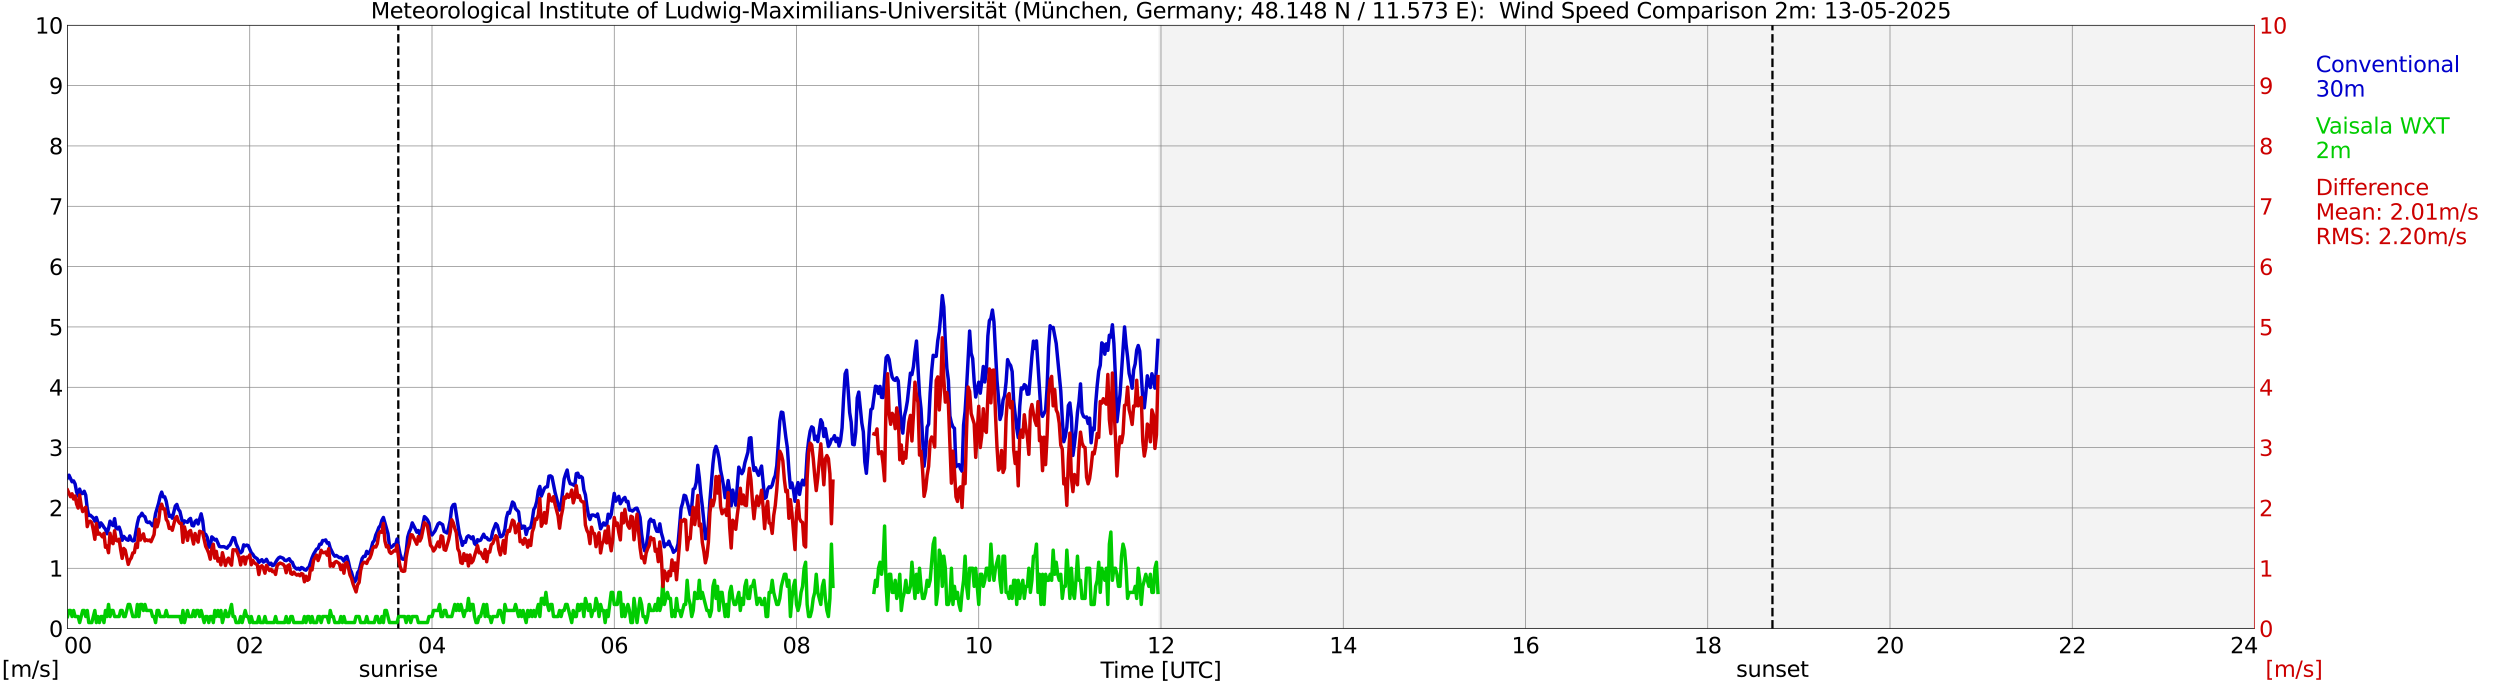 <?xml version="1.0" encoding="utf-8" standalone="no"?>
<!DOCTYPE svg PUBLIC "-//W3C//DTD SVG 1.1//EN"
  "http://www.w3.org/Graphics/SVG/1.1/DTD/svg11.dtd">
<svg xmlns:xlink="http://www.w3.org/1999/xlink" width="1085.4pt" height="296.64pt" viewBox="0 0 1085.4 296.64" xmlns="http://www.w3.org/2000/svg" version="1.1">
 <defs>
  <style type="text/css">*{stroke-linejoin: round; stroke-linecap: butt}</style>
 </defs>
 <g id="figure_1">
  <g id="patch_1">
   <path d="M 0 296.64 
L 1085.4 296.64 
L 1085.4 0 
L 0 0 
z
" style="fill: #ffffff"/>
  </g>
  <g id="axes_1">
   <g id="patch_2">
    <path d="M 29.306 272.909 
L 978.814 272.909 
L 978.814 10.976 
L 29.306 10.976 
z
" style="fill: #ffffff"/>
   </g>
   <g id="patch_3">
    <path d="M 503.4 272.909 
L 978.814 272.909 
L 978.814 10.976 
L 503.4 10.976 
z
" clip-path="url(#p88d975709e)" style="fill: #d3d3d3; opacity: 0.25; stroke: #d3d3d3; stroke-linejoin: miter"/>
   </g>
   <g id="matplotlib.axis_1">
    <g id="xtick_1">
     <g id="line2d_1">
      <path d="M 29.306 272.909 
L 29.306 10.976 
" clip-path="url(#p88d975709e)" style="fill: none; stroke: #808080; stroke-width: 0.3; stroke-linecap: square"/>
     </g>
     <g id="line2d_2"/>
     <g id="text_1">
      <!--    00 -->
      <g transform="translate(18.733 283.627) scale(0.095 -0.095)">
       <defs>
        <path id="DejaVuSans-20" transform="scale(0.016)"/>
        <path id="DejaVuSans-30" d="M 2034 4250 
Q 1547 4250 1301 3770 
Q 1056 3291 1056 2328 
Q 1056 1369 1301 889 
Q 1547 409 2034 409 
Q 2525 409 2770 889 
Q 3016 1369 3016 2328 
Q 3016 3291 2770 3770 
Q 2525 4250 2034 4250 
z
M 2034 4750 
Q 2819 4750 3233 4129 
Q 3647 3509 3647 2328 
Q 3647 1150 3233 529 
Q 2819 -91 2034 -91 
Q 1250 -91 836 529 
Q 422 1150 422 2328 
Q 422 3509 836 4129 
Q 1250 4750 2034 4750 
z
" transform="scale(0.016)"/>
       </defs>
       <use xlink:href="#DejaVuSans-20"/>
       <use xlink:href="#DejaVuSans-20" transform="translate(31.787 0)"/>
       <use xlink:href="#DejaVuSans-20" transform="translate(63.574 0)"/>
       <use xlink:href="#DejaVuSans-30" transform="translate(95.361 0)"/>
       <use xlink:href="#DejaVuSans-30" transform="translate(158.984 0)"/>
      </g>
     </g>
    </g>
    <g id="xtick_2">
     <g id="line2d_3">
      <path d="M 108.431 272.909 
L 108.431 10.976 
" clip-path="url(#p88d975709e)" style="fill: none; stroke: #808080; stroke-width: 0.3; stroke-linecap: square"/>
     </g>
     <g id="line2d_4"/>
     <g id="text_2">
      <!-- 02 -->
      <g transform="translate(102.387 283.627) scale(0.095 -0.095)">
       <defs>
        <path id="DejaVuSans-32" d="M 1228 531 
L 3431 531 
L 3431 0 
L 469 0 
L 469 531 
Q 828 903 1448 1529 
Q 2069 2156 2228 2338 
Q 2531 2678 2651 2914 
Q 2772 3150 2772 3378 
Q 2772 3750 2511 3984 
Q 2250 4219 1831 4219 
Q 1534 4219 1204 4116 
Q 875 4013 500 3803 
L 500 4441 
Q 881 4594 1212 4672 
Q 1544 4750 1819 4750 
Q 2544 4750 2975 4387 
Q 3406 4025 3406 3419 
Q 3406 3131 3298 2873 
Q 3191 2616 2906 2266 
Q 2828 2175 2409 1742 
Q 1991 1309 1228 531 
z
" transform="scale(0.016)"/>
       </defs>
       <use xlink:href="#DejaVuSans-30"/>
       <use xlink:href="#DejaVuSans-32" transform="translate(63.623 0)"/>
      </g>
     </g>
    </g>
    <g id="xtick_3">
     <g id="line2d_5">
      <path d="M 187.557 272.909 
L 187.557 10.976 
" clip-path="url(#p88d975709e)" style="fill: none; stroke: #808080; stroke-width: 0.3; stroke-linecap: square"/>
     </g>
     <g id="line2d_6"/>
     <g id="text_3">
      <!-- 04 -->
      <g transform="translate(181.513 283.627) scale(0.095 -0.095)">
       <defs>
        <path id="DejaVuSans-34" d="M 2419 4116 
L 825 1625 
L 2419 1625 
L 2419 4116 
z
M 2253 4666 
L 3047 4666 
L 3047 1625 
L 3713 1625 
L 3713 1100 
L 3047 1100 
L 3047 0 
L 2419 0 
L 2419 1100 
L 313 1100 
L 313 1709 
L 2253 4666 
z
" transform="scale(0.016)"/>
       </defs>
       <use xlink:href="#DejaVuSans-30"/>
       <use xlink:href="#DejaVuSans-34" transform="translate(63.623 0)"/>
      </g>
     </g>
    </g>
    <g id="xtick_4">
     <g id="line2d_7">
      <path d="M 266.683 272.909 
L 266.683 10.976 
" clip-path="url(#p88d975709e)" style="fill: none; stroke: #808080; stroke-width: 0.3; stroke-linecap: square"/>
     </g>
     <g id="line2d_8"/>
     <g id="text_4">
      <!-- 06 -->
      <g transform="translate(260.638 283.627) scale(0.095 -0.095)">
       <defs>
        <path id="DejaVuSans-36" d="M 2113 2584 
Q 1688 2584 1439 2293 
Q 1191 2003 1191 1497 
Q 1191 994 1439 701 
Q 1688 409 2113 409 
Q 2538 409 2786 701 
Q 3034 994 3034 1497 
Q 3034 2003 2786 2293 
Q 2538 2584 2113 2584 
z
M 3366 4563 
L 3366 3988 
Q 3128 4100 2886 4159 
Q 2644 4219 2406 4219 
Q 1781 4219 1451 3797 
Q 1122 3375 1075 2522 
Q 1259 2794 1537 2939 
Q 1816 3084 2150 3084 
Q 2853 3084 3261 2657 
Q 3669 2231 3669 1497 
Q 3669 778 3244 343 
Q 2819 -91 2113 -91 
Q 1303 -91 875 529 
Q 447 1150 447 2328 
Q 447 3434 972 4092 
Q 1497 4750 2381 4750 
Q 2619 4750 2861 4703 
Q 3103 4656 3366 4563 
z
" transform="scale(0.016)"/>
       </defs>
       <use xlink:href="#DejaVuSans-30"/>
       <use xlink:href="#DejaVuSans-36" transform="translate(63.623 0)"/>
      </g>
     </g>
    </g>
    <g id="xtick_5">
     <g id="line2d_9">
      <path d="M 345.808 272.909 
L 345.808 10.976 
" clip-path="url(#p88d975709e)" style="fill: none; stroke: #808080; stroke-width: 0.3; stroke-linecap: square"/>
     </g>
     <g id="line2d_10"/>
     <g id="text_5">
      <!-- 08 -->
      <g transform="translate(339.764 283.627) scale(0.095 -0.095)">
       <defs>
        <path id="DejaVuSans-38" d="M 2034 2216 
Q 1584 2216 1326 1975 
Q 1069 1734 1069 1313 
Q 1069 891 1326 650 
Q 1584 409 2034 409 
Q 2484 409 2743 651 
Q 3003 894 3003 1313 
Q 3003 1734 2745 1975 
Q 2488 2216 2034 2216 
z
M 1403 2484 
Q 997 2584 770 2862 
Q 544 3141 544 3541 
Q 544 4100 942 4425 
Q 1341 4750 2034 4750 
Q 2731 4750 3128 4425 
Q 3525 4100 3525 3541 
Q 3525 3141 3298 2862 
Q 3072 2584 2669 2484 
Q 3125 2378 3379 2068 
Q 3634 1759 3634 1313 
Q 3634 634 3220 271 
Q 2806 -91 2034 -91 
Q 1263 -91 848 271 
Q 434 634 434 1313 
Q 434 1759 690 2068 
Q 947 2378 1403 2484 
z
M 1172 3481 
Q 1172 3119 1398 2916 
Q 1625 2713 2034 2713 
Q 2441 2713 2670 2916 
Q 2900 3119 2900 3481 
Q 2900 3844 2670 4047 
Q 2441 4250 2034 4250 
Q 1625 4250 1398 4047 
Q 1172 3844 1172 3481 
z
" transform="scale(0.016)"/>
       </defs>
       <use xlink:href="#DejaVuSans-30"/>
       <use xlink:href="#DejaVuSans-38" transform="translate(63.623 0)"/>
      </g>
     </g>
    </g>
    <g id="xtick_6">
     <g id="line2d_11">
      <path d="M 424.934 272.909 
L 424.934 10.976 
" clip-path="url(#p88d975709e)" style="fill: none; stroke: #808080; stroke-width: 0.3; stroke-linecap: square"/>
     </g>
     <g id="line2d_12"/>
     <g id="text_6">
      <!-- 10 -->
      <g transform="translate(418.89 283.627) scale(0.095 -0.095)">
       <defs>
        <path id="DejaVuSans-31" d="M 794 531 
L 1825 531 
L 1825 4091 
L 703 3866 
L 703 4441 
L 1819 4666 
L 2450 4666 
L 2450 531 
L 3481 531 
L 3481 0 
L 794 0 
L 794 531 
z
" transform="scale(0.016)"/>
       </defs>
       <use xlink:href="#DejaVuSans-31"/>
       <use xlink:href="#DejaVuSans-30" transform="translate(63.623 0)"/>
      </g>
     </g>
    </g>
    <g id="xtick_7">
     <g id="line2d_13">
      <path d="M 504.06 272.909 
L 504.06 10.976 
" clip-path="url(#p88d975709e)" style="fill: none; stroke: #808080; stroke-width: 0.3; stroke-linecap: square"/>
     </g>
     <g id="line2d_14"/>
     <g id="text_7">
      <!-- 12 -->
      <g transform="translate(498.015 283.627) scale(0.095 -0.095)">
       <use xlink:href="#DejaVuSans-31"/>
       <use xlink:href="#DejaVuSans-32" transform="translate(63.623 0)"/>
      </g>
     </g>
    </g>
    <g id="xtick_8">
     <g id="line2d_15">
      <path d="M 583.185 272.909 
L 583.185 10.976 
" clip-path="url(#p88d975709e)" style="fill: none; stroke: #808080; stroke-width: 0.3; stroke-linecap: square"/>
     </g>
     <g id="line2d_16"/>
     <g id="text_8">
      <!-- 14 -->
      <g transform="translate(577.141 283.627) scale(0.095 -0.095)">
       <use xlink:href="#DejaVuSans-31"/>
       <use xlink:href="#DejaVuSans-34" transform="translate(63.623 0)"/>
      </g>
     </g>
    </g>
    <g id="xtick_9">
     <g id="line2d_17">
      <path d="M 662.311 272.909 
L 662.311 10.976 
" clip-path="url(#p88d975709e)" style="fill: none; stroke: #808080; stroke-width: 0.3; stroke-linecap: square"/>
     </g>
     <g id="line2d_18"/>
     <g id="text_9">
      <!-- 16 -->
      <g transform="translate(656.267 283.627) scale(0.095 -0.095)">
       <use xlink:href="#DejaVuSans-31"/>
       <use xlink:href="#DejaVuSans-36" transform="translate(63.623 0)"/>
      </g>
     </g>
    </g>
    <g id="xtick_10">
     <g id="line2d_19">
      <path d="M 741.437 272.909 
L 741.437 10.976 
" clip-path="url(#p88d975709e)" style="fill: none; stroke: #808080; stroke-width: 0.3; stroke-linecap: square"/>
     </g>
     <g id="line2d_20"/>
     <g id="text_10">
      <!-- 18 -->
      <g transform="translate(735.392 283.627) scale(0.095 -0.095)">
       <use xlink:href="#DejaVuSans-31"/>
       <use xlink:href="#DejaVuSans-38" transform="translate(63.623 0)"/>
      </g>
     </g>
    </g>
    <g id="xtick_11">
     <g id="line2d_21">
      <path d="M 820.562 272.909 
L 820.562 10.976 
" clip-path="url(#p88d975709e)" style="fill: none; stroke: #808080; stroke-width: 0.3; stroke-linecap: square"/>
     </g>
     <g id="line2d_22"/>
     <g id="text_11">
      <!-- 20 -->
      <g transform="translate(814.518 283.627) scale(0.095 -0.095)">
       <use xlink:href="#DejaVuSans-32"/>
       <use xlink:href="#DejaVuSans-30" transform="translate(63.623 0)"/>
      </g>
     </g>
    </g>
    <g id="xtick_12">
     <g id="line2d_23">
      <path d="M 899.688 272.909 
L 899.688 10.976 
" clip-path="url(#p88d975709e)" style="fill: none; stroke: #808080; stroke-width: 0.3; stroke-linecap: square"/>
     </g>
     <g id="line2d_24"/>
     <g id="text_12">
      <!-- 22 -->
      <g transform="translate(893.644 283.627) scale(0.095 -0.095)">
       <use xlink:href="#DejaVuSans-32"/>
       <use xlink:href="#DejaVuSans-32" transform="translate(63.623 0)"/>
      </g>
     </g>
    </g>
    <g id="xtick_13">
     <g id="line2d_25">
      <path d="M 978.814 272.909 
L 978.814 10.976 
" clip-path="url(#p88d975709e)" style="fill: none; stroke: #808080; stroke-width: 0.3; stroke-linecap: square"/>
     </g>
     <g id="line2d_26"/>
     <g id="text_13">
      <!-- 24    -->
      <g transform="translate(968.241 283.627) scale(0.095 -0.095)">
       <use xlink:href="#DejaVuSans-32"/>
       <use xlink:href="#DejaVuSans-34" transform="translate(63.623 0)"/>
       <use xlink:href="#DejaVuSans-20" transform="translate(127.246 0)"/>
       <use xlink:href="#DejaVuSans-20" transform="translate(159.033 0)"/>
       <use xlink:href="#DejaVuSans-20" transform="translate(190.82 0)"/>
      </g>
     </g>
    </g>
    <g id="text_14">
     <!-- Time [UTC] -->
     <g transform="translate(477.806 294.322) scale(0.095 -0.095)">
      <defs>
       <path id="DejaVuSans-54" d="M -19 4666 
L 3928 4666 
L 3928 4134 
L 2272 4134 
L 2272 0 
L 1638 0 
L 1638 4134 
L -19 4134 
L -19 4666 
z
" transform="scale(0.016)"/>
       <path id="DejaVuSans-69" d="M 603 3500 
L 1178 3500 
L 1178 0 
L 603 0 
L 603 3500 
z
M 603 4863 
L 1178 4863 
L 1178 4134 
L 603 4134 
L 603 4863 
z
" transform="scale(0.016)"/>
       <path id="DejaVuSans-6d" d="M 3328 2828 
Q 3544 3216 3844 3400 
Q 4144 3584 4550 3584 
Q 5097 3584 5394 3201 
Q 5691 2819 5691 2113 
L 5691 0 
L 5113 0 
L 5113 2094 
Q 5113 2597 4934 2840 
Q 4756 3084 4391 3084 
Q 3944 3084 3684 2787 
Q 3425 2491 3425 1978 
L 3425 0 
L 2847 0 
L 2847 2094 
Q 2847 2600 2669 2842 
Q 2491 3084 2119 3084 
Q 1678 3084 1418 2786 
Q 1159 2488 1159 1978 
L 1159 0 
L 581 0 
L 581 3500 
L 1159 3500 
L 1159 2956 
Q 1356 3278 1631 3431 
Q 1906 3584 2284 3584 
Q 2666 3584 2933 3390 
Q 3200 3197 3328 2828 
z
" transform="scale(0.016)"/>
       <path id="DejaVuSans-65" d="M 3597 1894 
L 3597 1613 
L 953 1613 
Q 991 1019 1311 708 
Q 1631 397 2203 397 
Q 2534 397 2845 478 
Q 3156 559 3463 722 
L 3463 178 
Q 3153 47 2828 -22 
Q 2503 -91 2169 -91 
Q 1331 -91 842 396 
Q 353 884 353 1716 
Q 353 2575 817 3079 
Q 1281 3584 2069 3584 
Q 2775 3584 3186 3129 
Q 3597 2675 3597 1894 
z
M 3022 2063 
Q 3016 2534 2758 2815 
Q 2500 3097 2075 3097 
Q 1594 3097 1305 2825 
Q 1016 2553 972 2059 
L 3022 2063 
z
" transform="scale(0.016)"/>
       <path id="DejaVuSans-5b" d="M 550 4863 
L 1875 4863 
L 1875 4416 
L 1125 4416 
L 1125 -397 
L 1875 -397 
L 1875 -844 
L 550 -844 
L 550 4863 
z
" transform="scale(0.016)"/>
       <path id="DejaVuSans-55" d="M 556 4666 
L 1191 4666 
L 1191 1831 
Q 1191 1081 1462 751 
Q 1734 422 2344 422 
Q 2950 422 3222 751 
Q 3494 1081 3494 1831 
L 3494 4666 
L 4128 4666 
L 4128 1753 
Q 4128 841 3676 375 
Q 3225 -91 2344 -91 
Q 1459 -91 1007 375 
Q 556 841 556 1753 
L 556 4666 
z
" transform="scale(0.016)"/>
       <path id="DejaVuSans-43" d="M 4122 4306 
L 4122 3641 
Q 3803 3938 3442 4084 
Q 3081 4231 2675 4231 
Q 1875 4231 1450 3742 
Q 1025 3253 1025 2328 
Q 1025 1406 1450 917 
Q 1875 428 2675 428 
Q 3081 428 3442 575 
Q 3803 722 4122 1019 
L 4122 359 
Q 3791 134 3420 21 
Q 3050 -91 2638 -91 
Q 1578 -91 968 557 
Q 359 1206 359 2328 
Q 359 3453 968 4101 
Q 1578 4750 2638 4750 
Q 3056 4750 3426 4639 
Q 3797 4528 4122 4306 
z
" transform="scale(0.016)"/>
       <path id="DejaVuSans-5d" d="M 1947 4863 
L 1947 -844 
L 622 -844 
L 622 -397 
L 1369 -397 
L 1369 4416 
L 622 4416 
L 622 4863 
L 1947 4863 
z
" transform="scale(0.016)"/>
      </defs>
      <use xlink:href="#DejaVuSans-54"/>
      <use xlink:href="#DejaVuSans-69" transform="translate(57.959 0)"/>
      <use xlink:href="#DejaVuSans-6d" transform="translate(85.742 0)"/>
      <use xlink:href="#DejaVuSans-65" transform="translate(183.154 0)"/>
      <use xlink:href="#DejaVuSans-20" transform="translate(244.678 0)"/>
      <use xlink:href="#DejaVuSans-5b" transform="translate(276.465 0)"/>
      <use xlink:href="#DejaVuSans-55" transform="translate(315.479 0)"/>
      <use xlink:href="#DejaVuSans-54" transform="translate(388.672 0)"/>
      <use xlink:href="#DejaVuSans-43" transform="translate(443.881 0)"/>
      <use xlink:href="#DejaVuSans-5d" transform="translate(513.705 0)"/>
     </g>
    </g>
   </g>
   <g id="matplotlib.axis_2">
    <g id="ytick_1">
     <g id="line2d_27">
      <path d="M 29.306 272.909 
L 978.814 272.909 
" clip-path="url(#p88d975709e)" style="fill: none; stroke: #808080; stroke-width: 0.3; stroke-linecap: square"/>
     </g>
     <g id="line2d_28"/>
     <g id="text_15">
      <!-- 0 -->
      <g transform="translate(21.261 276.518) scale(0.095 -0.095)">
       <use xlink:href="#DejaVuSans-30"/>
      </g>
     </g>
    </g>
    <g id="ytick_2">
     <g id="line2d_29">
      <path d="M 29.306 246.715 
L 978.814 246.715 
" clip-path="url(#p88d975709e)" style="fill: none; stroke: #808080; stroke-width: 0.3; stroke-linecap: square"/>
     </g>
     <g id="line2d_30"/>
     <g id="text_16">
      <!-- 1 -->
      <g transform="translate(21.261 250.325) scale(0.095 -0.095)">
       <use xlink:href="#DejaVuSans-31"/>
      </g>
     </g>
    </g>
    <g id="ytick_3">
     <g id="line2d_31">
      <path d="M 29.306 220.522 
L 978.814 220.522 
" clip-path="url(#p88d975709e)" style="fill: none; stroke: #808080; stroke-width: 0.3; stroke-linecap: square"/>
     </g>
     <g id="line2d_32"/>
     <g id="text_17">
      <!-- 2 -->
      <g transform="translate(21.261 224.131) scale(0.095 -0.095)">
       <use xlink:href="#DejaVuSans-32"/>
      </g>
     </g>
    </g>
    <g id="ytick_4">
     <g id="line2d_33">
      <path d="M 29.306 194.329 
L 978.814 194.329 
" clip-path="url(#p88d975709e)" style="fill: none; stroke: #808080; stroke-width: 0.3; stroke-linecap: square"/>
     </g>
     <g id="line2d_34"/>
     <g id="text_18">
      <!-- 3 -->
      <g transform="translate(21.261 197.938) scale(0.095 -0.095)">
       <defs>
        <path id="DejaVuSans-33" d="M 2597 2516 
Q 3050 2419 3304 2112 
Q 3559 1806 3559 1356 
Q 3559 666 3084 287 
Q 2609 -91 1734 -91 
Q 1441 -91 1130 -33 
Q 819 25 488 141 
L 488 750 
Q 750 597 1062 519 
Q 1375 441 1716 441 
Q 2309 441 2620 675 
Q 2931 909 2931 1356 
Q 2931 1769 2642 2001 
Q 2353 2234 1838 2234 
L 1294 2234 
L 1294 2753 
L 1863 2753 
Q 2328 2753 2575 2939 
Q 2822 3125 2822 3475 
Q 2822 3834 2567 4026 
Q 2313 4219 1838 4219 
Q 1578 4219 1281 4162 
Q 984 4106 628 3988 
L 628 4550 
Q 988 4650 1302 4700 
Q 1616 4750 1894 4750 
Q 2613 4750 3031 4423 
Q 3450 4097 3450 3541 
Q 3450 3153 3228 2886 
Q 3006 2619 2597 2516 
z
" transform="scale(0.016)"/>
       </defs>
       <use xlink:href="#DejaVuSans-33"/>
      </g>
     </g>
    </g>
    <g id="ytick_5">
     <g id="line2d_35">
      <path d="M 29.306 168.136 
L 978.814 168.136 
" clip-path="url(#p88d975709e)" style="fill: none; stroke: #808080; stroke-width: 0.3; stroke-linecap: square"/>
     </g>
     <g id="line2d_36"/>
     <g id="text_19">
      <!-- 4 -->
      <g transform="translate(21.261 171.745) scale(0.095 -0.095)">
       <use xlink:href="#DejaVuSans-34"/>
      </g>
     </g>
    </g>
    <g id="ytick_6">
     <g id="line2d_37">
      <path d="M 29.306 141.942 
L 978.814 141.942 
" clip-path="url(#p88d975709e)" style="fill: none; stroke: #808080; stroke-width: 0.3; stroke-linecap: square"/>
     </g>
     <g id="line2d_38"/>
     <g id="text_20">
      <!-- 5 -->
      <g transform="translate(21.261 145.551) scale(0.095 -0.095)">
       <defs>
        <path id="DejaVuSans-35" d="M 691 4666 
L 3169 4666 
L 3169 4134 
L 1269 4134 
L 1269 2991 
Q 1406 3038 1543 3061 
Q 1681 3084 1819 3084 
Q 2600 3084 3056 2656 
Q 3513 2228 3513 1497 
Q 3513 744 3044 326 
Q 2575 -91 1722 -91 
Q 1428 -91 1123 -41 
Q 819 9 494 109 
L 494 744 
Q 775 591 1075 516 
Q 1375 441 1709 441 
Q 2250 441 2565 725 
Q 2881 1009 2881 1497 
Q 2881 1984 2565 2268 
Q 2250 2553 1709 2553 
Q 1456 2553 1204 2497 
Q 953 2441 691 2322 
L 691 4666 
z
" transform="scale(0.016)"/>
       </defs>
       <use xlink:href="#DejaVuSans-35"/>
      </g>
     </g>
    </g>
    <g id="ytick_7">
     <g id="line2d_39">
      <path d="M 29.306 115.749 
L 978.814 115.749 
" clip-path="url(#p88d975709e)" style="fill: none; stroke: #808080; stroke-width: 0.3; stroke-linecap: square"/>
     </g>
     <g id="line2d_40"/>
     <g id="text_21">
      <!-- 6 -->
      <g transform="translate(21.261 119.358) scale(0.095 -0.095)">
       <use xlink:href="#DejaVuSans-36"/>
      </g>
     </g>
    </g>
    <g id="ytick_8">
     <g id="line2d_41">
      <path d="M 29.306 89.556 
L 978.814 89.556 
" clip-path="url(#p88d975709e)" style="fill: none; stroke: #808080; stroke-width: 0.3; stroke-linecap: square"/>
     </g>
     <g id="line2d_42"/>
     <g id="text_22">
      <!-- 7 -->
      <g transform="translate(21.261 93.165) scale(0.095 -0.095)">
       <defs>
        <path id="DejaVuSans-37" d="M 525 4666 
L 3525 4666 
L 3525 4397 
L 1831 0 
L 1172 0 
L 2766 4134 
L 525 4134 
L 525 4666 
z
" transform="scale(0.016)"/>
       </defs>
       <use xlink:href="#DejaVuSans-37"/>
      </g>
     </g>
    </g>
    <g id="ytick_9">
     <g id="line2d_43">
      <path d="M 29.306 63.362 
L 978.814 63.362 
" clip-path="url(#p88d975709e)" style="fill: none; stroke: #808080; stroke-width: 0.3; stroke-linecap: square"/>
     </g>
     <g id="line2d_44"/>
     <g id="text_23">
      <!-- 8 -->
      <g transform="translate(21.261 66.972) scale(0.095 -0.095)">
       <use xlink:href="#DejaVuSans-38"/>
      </g>
     </g>
    </g>
    <g id="ytick_10">
     <g id="line2d_45">
      <path d="M 29.306 37.169 
L 978.814 37.169 
" clip-path="url(#p88d975709e)" style="fill: none; stroke: #808080; stroke-width: 0.3; stroke-linecap: square"/>
     </g>
     <g id="line2d_46"/>
     <g id="text_24">
      <!-- 9 -->
      <g transform="translate(21.261 40.778) scale(0.095 -0.095)">
       <defs>
        <path id="DejaVuSans-39" d="M 703 97 
L 703 672 
Q 941 559 1184 500 
Q 1428 441 1663 441 
Q 2288 441 2617 861 
Q 2947 1281 2994 2138 
Q 2813 1869 2534 1725 
Q 2256 1581 1919 1581 
Q 1219 1581 811 2004 
Q 403 2428 403 3163 
Q 403 3881 828 4315 
Q 1253 4750 1959 4750 
Q 2769 4750 3195 4129 
Q 3622 3509 3622 2328 
Q 3622 1225 3098 567 
Q 2575 -91 1691 -91 
Q 1453 -91 1209 -44 
Q 966 3 703 97 
z
M 1959 2075 
Q 2384 2075 2632 2365 
Q 2881 2656 2881 3163 
Q 2881 3666 2632 3958 
Q 2384 4250 1959 4250 
Q 1534 4250 1286 3958 
Q 1038 3666 1038 3163 
Q 1038 2656 1286 2365 
Q 1534 2075 1959 2075 
z
" transform="scale(0.016)"/>
       </defs>
       <use xlink:href="#DejaVuSans-39"/>
      </g>
     </g>
    </g>
    <g id="ytick_11">
     <g id="line2d_47">
      <path d="M 29.306 10.976 
L 978.814 10.976 
" clip-path="url(#p88d975709e)" style="fill: none; stroke: #808080; stroke-width: 0.3; stroke-linecap: square"/>
     </g>
     <g id="line2d_48"/>
     <g id="text_25">
      <!-- 10 -->
      <g transform="translate(15.217 14.585) scale(0.095 -0.095)">
       <use xlink:href="#DejaVuSans-31"/>
       <use xlink:href="#DejaVuSans-30" transform="translate(63.623 0)"/>
      </g>
     </g>
    </g>
   </g>
   <g id="line2d_49">
    <path d="M 172.919 272.909 
L 172.919 10.976 
" clip-path="url(#p88d975709e)" style="fill: none; stroke-dasharray: 3.7,1.6; stroke-dashoffset: 0; stroke: #000000"/>
   </g>
   <g id="line2d_50">
    <path d="M 769.526 272.909 
L 769.526 10.976 
" clip-path="url(#p88d975709e)" style="fill: none; stroke-dasharray: 3.7,1.6; stroke-dashoffset: 0; stroke: #000000"/>
   </g>
   <g id="line2d_51">
    <path d="M 29.306 207.513 
L 29.965 206.312 
L 31.284 209.154 
L 31.943 208.788 
L 32.603 210.097 
L 33.262 213.607 
L 33.921 215.336 
L 34.581 212.35 
L 35.24 214.288 
L 35.9 214.236 
L 36.559 213.293 
L 37.218 214.969 
L 37.878 220.784 
L 38.537 223.823 
L 39.197 223.665 
L 40.515 224.87 
L 41.175 226.285 
L 41.834 224.661 
L 43.153 228.852 
L 43.812 227.018 
L 44.472 227.856 
L 45.131 228.956 
L 45.79 229.742 
L 46.45 231.733 
L 47.109 229.48 
L 47.768 226.285 
L 48.428 227.594 
L 49.087 228.171 
L 49.747 225.185 
L 50.406 229.376 
L 51.065 229.637 
L 51.725 228.852 
L 52.384 230.79 
L 53.043 234.562 
L 53.703 232.885 
L 55.022 234.3 
L 55.681 234.562 
L 56.34 232.676 
L 57 234.352 
L 57.659 234.824 
L 58.319 234.667 
L 59.637 227.228 
L 60.297 224.556 
L 60.956 223.98 
L 61.615 222.827 
L 62.275 223.927 
L 62.934 224.346 
L 63.594 226.494 
L 64.253 226.861 
L 64.912 226.599 
L 65.572 227.332 
L 66.231 228.275 
L 66.89 226.861 
L 67.55 222.932 
L 68.869 218.479 
L 69.528 215.441 
L 70.187 213.66 
L 70.847 215.703 
L 71.506 215.703 
L 72.166 217.641 
L 72.825 221.256 
L 73.484 224.189 
L 74.144 223.77 
L 74.803 224.975 
L 76.122 219.684 
L 76.781 219.003 
L 77.441 221.151 
L 78.1 221.989 
L 79.419 227.594 
L 80.078 226.128 
L 80.737 226.547 
L 81.397 226.756 
L 82.056 225.604 
L 82.716 225.08 
L 83.375 228.118 
L 84.034 228.328 
L 84.694 226.389 
L 85.353 225.813 
L 86.013 227.49 
L 87.331 223.089 
L 87.991 226.023 
L 88.65 231.628 
L 89.309 231.995 
L 89.969 233.305 
L 90.628 237.548 
L 91.288 237.548 
L 91.947 233.095 
L 92.606 233.671 
L 93.266 234.457 
L 93.925 234.143 
L 95.244 237.234 
L 95.903 237.391 
L 97.222 237.338 
L 98.541 238.019 
L 99.2 237.076 
L 99.86 236.552 
L 101.178 233.409 
L 101.838 233.566 
L 102.497 236.081 
L 103.156 237.548 
L 103.816 239.381 
L 104.475 240.01 
L 105.135 239.381 
L 105.794 236.552 
L 106.453 237.024 
L 107.113 236.657 
L 107.772 236.867 
L 109.091 239.958 
L 109.75 240.639 
L 110.41 241.739 
L 111.728 242.629 
L 112.388 244.201 
L 113.047 243.468 
L 113.707 242.996 
L 114.366 244.044 
L 115.025 243.625 
L 115.685 242.839 
L 116.344 244.096 
L 117.003 245.092 
L 117.663 244.515 
L 118.322 245.563 
L 118.982 245.301 
L 120.3 243.048 
L 120.96 242.21 
L 121.619 241.844 
L 122.938 242.367 
L 123.597 243.258 
L 124.257 243.415 
L 125.575 242.577 
L 126.235 243.729 
L 126.894 244.096 
L 127.553 245.773 
L 128.213 246.558 
L 128.872 247.082 
L 129.532 246.715 
L 130.191 247.344 
L 130.85 246.401 
L 131.51 246.663 
L 132.169 247.344 
L 132.829 247.554 
L 133.488 246.715 
L 134.147 246.244 
L 135.466 242.21 
L 136.125 240.639 
L 137.444 238.386 
L 138.104 238.124 
L 138.763 236.291 
L 139.422 236.291 
L 140.082 234.667 
L 140.741 234.719 
L 141.4 234.405 
L 142.06 235.819 
L 142.719 235.61 
L 143.379 237.967 
L 144.697 240.639 
L 145.357 241.477 
L 146.016 241.163 
L 147.335 242.105 
L 147.994 242.053 
L 148.654 242.682 
L 149.313 243.625 
L 149.972 242.001 
L 150.632 241.582 
L 151.291 243.991 
L 151.951 247.03 
L 152.61 248.444 
L 153.269 250.854 
L 153.929 252.688 
L 154.588 251.745 
L 155.247 248.654 
L 155.907 247.658 
L 157.226 242.472 
L 157.885 241.529 
L 158.544 241.529 
L 159.204 239.381 
L 159.863 240.324 
L 160.523 239.748 
L 161.182 238.072 
L 161.841 235.505 
L 162.501 234.667 
L 163.16 232.257 
L 163.819 230.79 
L 164.479 229.009 
L 165.138 228.171 
L 165.798 225.866 
L 166.457 224.661 
L 168.435 231.681 
L 169.094 237.024 
L 169.754 237.653 
L 170.413 237.129 
L 171.073 236.448 
L 171.732 236.605 
L 172.391 234.038 
L 173.71 240.639 
L 174.37 242.525 
L 175.029 242.839 
L 175.688 242.682 
L 176.348 239.329 
L 177.007 233.2 
L 177.666 230.947 
L 178.326 229.533 
L 178.985 227.018 
L 180.304 229.637 
L 180.963 231.052 
L 181.623 230.318 
L 182.282 232.257 
L 182.941 230.842 
L 184.26 224.294 
L 184.92 224.87 
L 185.579 225.708 
L 186.238 227.123 
L 186.898 231.523 
L 187.557 232.257 
L 188.876 230.476 
L 190.195 227.437 
L 190.854 226.966 
L 192.173 227.804 
L 192.832 230.738 
L 194.151 231.419 
L 194.81 229.061 
L 195.47 225.813 
L 196.129 220.417 
L 196.788 219.16 
L 197.448 218.951 
L 199.426 231.733 
L 200.085 233.828 
L 200.745 236.762 
L 201.404 235.138 
L 202.063 235.452 
L 202.723 233.147 
L 203.382 232.623 
L 204.042 233.095 
L 204.701 233.881 
L 205.36 233.043 
L 206.02 236.029 
L 206.679 236.552 
L 207.339 234.3 
L 207.998 234.771 
L 208.657 234.509 
L 209.976 231.942 
L 210.635 233.357 
L 211.295 233.409 
L 211.954 234.3 
L 212.614 234.457 
L 213.273 233.881 
L 213.932 230.738 
L 215.251 227.332 
L 215.91 228.066 
L 217.229 233.043 
L 217.889 232.885 
L 218.548 232.047 
L 219.207 229.742 
L 219.867 224.87 
L 220.526 222.46 
L 221.186 222.827 
L 222.504 217.955 
L 223.164 218.531 
L 223.823 220.836 
L 225.142 222.199 
L 225.801 227.332 
L 226.461 229.376 
L 227.12 228.433 
L 227.779 228.537 
L 228.439 232.047 
L 229.098 229.69 
L 230.417 228.956 
L 231.076 225.761 
L 231.736 221.203 
L 232.395 220.051 
L 233.054 217.641 
L 233.714 213.031 
L 234.373 211.197 
L 235.033 215.388 
L 236.351 212.036 
L 237.011 211.407 
L 237.67 211.355 
L 238.329 206.744 
L 238.989 206.587 
L 239.648 207.059 
L 240.967 213.712 
L 242.945 221.465 
L 243.604 219.108 
L 244.923 207.949 
L 245.583 205.802 
L 246.242 204.073 
L 246.901 208.054 
L 247.561 209.992 
L 248.22 210.15 
L 249.539 210.831 
L 250.198 205.644 
L 250.858 205.435 
L 251.517 207.268 
L 252.176 206.849 
L 252.836 207.426 
L 253.495 212.664 
L 254.155 214.812 
L 254.814 219.789 
L 255.473 223.665 
L 256.133 225.551 
L 256.792 223.665 
L 257.451 223.561 
L 258.111 223.823 
L 258.77 224.242 
L 259.43 223.142 
L 260.089 226.075 
L 260.748 229.585 
L 262.067 227.018 
L 262.726 227.961 
L 263.386 227.856 
L 264.045 223.246 
L 264.705 224.923 
L 265.364 223.403 
L 266.683 214.236 
L 267.342 217.589 
L 268.661 215.493 
L 269.32 218.689 
L 270.639 216.541 
L 271.298 215.965 
L 271.958 217.85 
L 272.617 217.693 
L 273.277 221.465 
L 273.936 221.518 
L 274.595 221.884 
L 275.914 220.732 
L 276.573 220.627 
L 277.233 222.46 
L 277.892 224.661 
L 278.552 231.838 
L 279.211 236.5 
L 279.87 239.119 
L 280.53 237.495 
L 281.189 232.938 
L 281.849 226.389 
L 282.508 225.394 
L 283.167 226.337 
L 283.827 226.023 
L 284.486 228.852 
L 285.145 230.633 
L 285.805 230.738 
L 286.464 227.437 
L 287.124 231.366 
L 287.783 233.671 
L 288.442 237.391 
L 289.102 236.186 
L 289.761 236.395 
L 290.42 234.981 
L 291.08 236.867 
L 291.739 237.862 
L 292.399 239.8 
L 293.717 238.596 
L 294.377 236.081 
L 295.696 220.679 
L 296.355 218.479 
L 297.014 215.022 
L 297.674 215.336 
L 298.992 220.365 
L 299.652 223.403 
L 300.311 220.155 
L 300.971 212.402 
L 301.63 212.036 
L 302.289 209.469 
L 302.949 202.03 
L 303.608 207.321 
L 304.267 214.445 
L 304.927 219.841 
L 305.586 226.285 
L 306.246 233.881 
L 306.905 233.671 
L 307.564 227.437 
L 308.224 217.274 
L 309.543 201.244 
L 310.202 195.743 
L 310.861 193.805 
L 311.521 195.743 
L 312.18 198.939 
L 312.839 204.125 
L 313.499 207.321 
L 314.158 211.093 
L 314.818 216.069 
L 315.477 213.293 
L 316.136 208.63 
L 316.796 213.293 
L 317.455 219.579 
L 318.114 212.769 
L 319.433 219.317 
L 320.752 202.815 
L 322.071 205.644 
L 322.73 204.439 
L 323.39 200.93 
L 324.708 196.32 
L 325.368 190.243 
L 326.027 190.033 
L 326.686 199.41 
L 327.346 204.23 
L 328.005 203.077 
L 328.665 204.911 
L 329.324 206.378 
L 329.983 204.125 
L 330.643 202.344 
L 331.961 216.384 
L 332.621 215.912 
L 333.28 212.455 
L 333.94 211.355 
L 334.599 211.669 
L 335.258 210.621 
L 335.918 208.054 
L 336.577 206.483 
L 337.236 202.187 
L 338.555 182.804 
L 339.215 178.927 
L 339.874 179.137 
L 341.193 189.928 
L 341.852 194.538 
L 342.512 204.073 
L 343.171 211.721 
L 343.83 209.678 
L 344.49 212.821 
L 345.149 217.641 
L 345.808 212.088 
L 346.468 209.521 
L 347.127 214.655 
L 347.787 210.726 
L 348.446 208.473 
L 349.105 210.516 
L 349.765 208.683 
L 350.424 197.21 
L 351.083 191.133 
L 351.743 187.152 
L 352.402 185.318 
L 353.062 185.79 
L 353.721 190.871 
L 354.38 189.405 
L 355.04 191.71 
L 356.359 182.228 
L 357.018 183.537 
L 357.677 189.509 
L 358.337 186.104 
L 359.655 193.857 
L 360.315 192.652 
L 360.974 190.714 
L 361.634 190.557 
L 362.293 189.143 
L 362.952 191.71 
L 363.612 190.295 
L 364.271 193.7 
L 364.93 191.343 
L 365.59 185.79 
L 366.249 172.746 
L 366.909 162.321 
L 367.568 160.749 
L 368.227 169.183 
L 368.887 179.084 
L 369.546 183.275 
L 370.206 192.914 
L 370.865 193.124 
L 371.524 187.676 
L 372.184 172.746 
L 372.843 170.231 
L 374.162 183.642 
L 374.821 187.466 
L 375.481 200.615 
L 376.14 205.487 
L 376.799 196.948 
L 377.459 185.371 
L 378.118 177.827 
L 378.777 177.303 
L 380.096 167.664 
L 380.756 167.874 
L 381.415 170.807 
L 382.074 167.769 
L 382.734 172.536 
L 383.393 172.588 
L 384.712 155.248 
L 385.371 154.41 
L 386.031 156.087 
L 386.69 160.644 
L 387.349 163.735 
L 388.009 164.835 
L 388.668 165.15 
L 389.328 163.997 
L 389.987 165.359 
L 391.306 185.318 
L 391.965 188.042 
L 392.624 180.708 
L 393.284 177.984 
L 393.943 174.16 
L 395.262 162.006 
L 395.921 162.635 
L 396.581 159.125 
L 397.24 152.839 
L 397.899 148.071 
L 399.218 171.384 
L 399.878 177.565 
L 401.196 202.396 
L 401.856 196.739 
L 402.515 185.423 
L 403.175 184.113 
L 403.834 170.65 
L 404.493 160.906 
L 405.153 154.253 
L 405.812 154.777 
L 406.471 154.672 
L 407.131 147.914 
L 407.79 143.933 
L 408.45 136.861 
L 409.109 128.322 
L 409.768 133.246 
L 410.428 148.386 
L 411.087 159.963 
L 411.746 164.992 
L 412.406 180.604 
L 413.065 183.59 
L 413.725 185.371 
L 414.384 185.947 
L 415.043 202.606 
L 415.703 201.977 
L 416.362 201.715 
L 417.022 203.497 
L 417.681 204.597 
L 418.34 184.533 
L 419 178.56 
L 419.659 167.978 
L 420.978 143.723 
L 421.637 153.363 
L 422.297 155.668 
L 422.956 165.673 
L 423.615 172.379 
L 424.934 165.935 
L 425.593 170.702 
L 426.253 165.464 
L 426.912 159.125 
L 427.572 165.831 
L 428.231 161.535 
L 428.89 145.871 
L 429.55 139.218 
L 430.209 138.223 
L 430.869 134.608 
L 431.528 139.69 
L 432.847 165.045 
L 433.506 172.693 
L 434.165 182.123 
L 434.825 179.87 
L 435.484 173.689 
L 436.144 171.855 
L 436.803 165.831 
L 437.462 156.139 
L 438.122 157.763 
L 438.781 158.706 
L 439.44 161.325 
L 440.1 174.317 
L 441.419 185.895 
L 442.078 189.981 
L 442.737 176.308 
L 443.397 168.397 
L 444.056 168.921 
L 444.716 166.983 
L 445.375 167.507 
L 446.034 171.174 
L 446.694 171.069 
L 448.012 154.672 
L 448.672 148.124 
L 449.331 151.267 
L 449.991 148.019 
L 451.969 179.294 
L 452.628 180.761 
L 453.947 178.141 
L 454.606 168.24 
L 455.266 150.796 
L 455.925 141.418 
L 456.584 142.466 
L 457.244 142.152 
L 458.563 149.119 
L 460.541 169.707 
L 461.2 181.861 
L 461.859 191.762 
L 462.519 189.562 
L 463.178 185.371 
L 463.838 176.046 
L 464.497 174.946 
L 465.156 181.232 
L 465.816 197.734 
L 466.475 192.914 
L 467.134 186.89 
L 467.794 179.032 
L 468.453 174.317 
L 469.113 166.669 
L 469.772 179.137 
L 470.431 180.813 
L 471.091 181.232 
L 471.75 181.023 
L 472.409 183.852 
L 473.069 181.547 
L 473.728 192.233 
L 474.388 185.895 
L 475.047 186.576 
L 475.706 175.103 
L 476.366 167.245 
L 477.025 161.116 
L 477.685 158.601 
L 478.344 148.857 
L 479.003 149.538 
L 479.663 153.782 
L 480.322 149.276 
L 480.981 152.105 
L 481.641 145.557 
L 482.3 146.343 
L 482.96 140.999 
L 483.619 149.224 
L 484.278 163.892 
L 484.938 183.066 
L 486.256 171.331 
L 487.575 151.581 
L 488.235 141.942 
L 488.894 149.486 
L 489.553 154.987 
L 490.213 162.111 
L 490.872 164.783 
L 491.532 168.555 
L 492.191 160.539 
L 492.85 157.973 
L 493.51 152 
L 494.169 150.01 
L 494.828 152.42 
L 496.147 173.112 
L 496.807 177.041 
L 497.466 170.702 
L 498.125 163.159 
L 498.785 166.721 
L 499.444 168.24 
L 500.103 162.268 
L 500.763 164.416 
L 501.422 168.502 
L 502.082 160.016 
L 502.741 147.792 
L 502.741 147.792 
" clip-path="url(#p88d975709e)" style="fill: none; stroke: #0000cc; stroke-width: 1.5; stroke-linecap: square"/>
   </g>
   <g id="line2d_52">
    <path d="M 29.306 267.67 
L 29.965 265.051 
L 30.625 265.051 
L 31.284 267.67 
L 31.943 265.051 
L 32.603 267.67 
L 33.921 267.67 
L 34.581 270.289 
L 35.9 265.051 
L 36.559 265.051 
L 37.218 267.67 
L 37.878 265.051 
L 38.537 270.289 
L 39.856 270.289 
L 41.175 265.051 
L 41.834 270.289 
L 42.493 267.67 
L 43.153 270.289 
L 43.812 267.67 
L 44.472 267.67 
L 45.131 270.289 
L 45.79 265.051 
L 46.45 267.67 
L 47.109 262.431 
L 47.768 267.67 
L 48.428 265.051 
L 49.087 265.051 
L 49.747 267.67 
L 51.725 267.67 
L 52.384 265.051 
L 53.043 265.051 
L 53.703 267.67 
L 54.362 267.67 
L 55.681 262.431 
L 56.34 262.431 
L 57.659 267.67 
L 58.978 267.67 
L 59.637 262.431 
L 60.297 267.67 
L 60.956 262.431 
L 61.615 262.431 
L 62.275 265.051 
L 62.934 262.431 
L 63.594 265.051 
L 65.572 265.051 
L 66.231 267.67 
L 66.89 267.67 
L 67.55 270.289 
L 68.209 265.051 
L 68.869 265.051 
L 69.528 267.67 
L 71.506 267.67 
L 72.166 265.051 
L 72.825 267.67 
L 78.1 267.67 
L 78.759 270.289 
L 79.419 265.051 
L 80.078 270.289 
L 81.397 265.051 
L 82.056 267.67 
L 83.375 267.67 
L 84.034 265.051 
L 84.694 267.67 
L 85.353 265.051 
L 86.013 265.051 
L 86.672 267.67 
L 87.331 265.051 
L 88.65 270.289 
L 89.309 267.67 
L 89.969 267.67 
L 90.628 270.289 
L 91.288 267.67 
L 91.947 267.67 
L 92.606 270.289 
L 93.266 265.051 
L 93.925 267.67 
L 94.584 265.051 
L 95.244 267.67 
L 95.903 265.051 
L 96.563 270.289 
L 97.881 265.051 
L 98.541 267.67 
L 99.2 267.67 
L 100.519 262.431 
L 101.178 267.67 
L 101.838 267.67 
L 102.497 270.289 
L 103.816 270.289 
L 104.475 267.67 
L 105.135 270.289 
L 106.453 265.051 
L 107.113 267.67 
L 107.772 267.67 
L 108.431 270.289 
L 109.091 267.67 
L 109.75 270.289 
L 111.728 270.289 
L 112.388 267.67 
L 113.047 270.289 
L 114.366 270.289 
L 115.025 267.67 
L 115.685 270.289 
L 118.982 270.289 
L 119.641 267.67 
L 120.3 270.289 
L 123.597 270.289 
L 124.257 267.67 
L 124.916 270.289 
L 125.575 270.289 
L 126.235 267.67 
L 126.894 267.67 
L 127.553 270.289 
L 131.51 270.289 
L 132.169 267.67 
L 132.829 270.289 
L 133.488 267.67 
L 134.147 267.67 
L 134.807 270.289 
L 135.466 267.67 
L 136.125 270.289 
L 137.444 270.289 
L 138.104 267.67 
L 138.763 267.67 
L 139.422 270.289 
L 140.082 267.67 
L 142.06 267.67 
L 142.719 270.289 
L 143.379 265.051 
L 144.038 267.67 
L 144.697 267.67 
L 145.357 270.289 
L 147.335 270.289 
L 147.994 267.67 
L 148.654 270.289 
L 149.313 267.67 
L 149.972 270.289 
L 153.929 270.289 
L 154.588 267.67 
L 155.907 267.67 
L 156.566 270.289 
L 158.544 270.289 
L 159.204 267.67 
L 159.863 270.289 
L 162.501 270.289 
L 163.16 267.67 
L 163.819 267.67 
L 164.479 270.289 
L 165.138 270.289 
L 165.798 267.67 
L 166.457 270.289 
L 167.116 265.051 
L 167.776 265.051 
L 169.094 270.289 
L 172.391 270.289 
L 173.051 267.67 
L 175.688 267.67 
L 176.348 270.289 
L 177.007 267.67 
L 177.666 267.67 
L 178.326 270.289 
L 178.985 267.67 
L 180.963 267.67 
L 181.623 270.289 
L 185.579 270.289 
L 186.238 267.67 
L 187.557 267.67 
L 188.216 265.051 
L 190.195 265.051 
L 190.854 262.431 
L 191.513 267.67 
L 192.173 267.67 
L 192.832 265.051 
L 193.492 265.051 
L 194.151 267.67 
L 196.129 267.67 
L 197.448 262.431 
L 198.107 265.051 
L 198.767 262.431 
L 199.426 265.051 
L 200.085 262.431 
L 201.404 267.67 
L 202.063 265.051 
L 202.723 265.051 
L 203.382 259.812 
L 204.042 265.051 
L 204.701 262.431 
L 205.36 262.431 
L 206.02 267.67 
L 206.679 270.289 
L 207.339 270.289 
L 207.998 267.67 
L 208.657 267.67 
L 209.976 262.431 
L 210.635 267.67 
L 211.295 262.431 
L 211.954 267.67 
L 212.614 267.67 
L 213.273 270.289 
L 213.932 267.67 
L 215.91 267.67 
L 216.57 265.051 
L 217.229 265.051 
L 218.548 270.289 
L 219.207 262.431 
L 219.867 265.051 
L 223.164 265.051 
L 223.823 262.431 
L 225.142 267.67 
L 225.801 265.051 
L 226.461 267.67 
L 227.12 265.051 
L 228.439 270.289 
L 229.098 265.051 
L 229.757 267.67 
L 230.417 265.051 
L 231.076 267.67 
L 231.736 265.051 
L 232.395 267.67 
L 233.714 262.431 
L 234.373 267.67 
L 235.033 259.812 
L 235.692 259.812 
L 236.351 262.431 
L 237.011 257.193 
L 237.67 262.431 
L 238.329 265.051 
L 238.989 262.431 
L 239.648 262.431 
L 240.308 267.67 
L 242.286 267.67 
L 242.945 265.051 
L 243.604 267.67 
L 244.264 265.051 
L 244.923 265.051 
L 245.583 262.431 
L 246.242 262.431 
L 248.22 270.289 
L 248.88 265.051 
L 249.539 267.67 
L 250.198 267.67 
L 250.858 262.431 
L 251.517 265.051 
L 252.176 262.431 
L 252.836 262.431 
L 253.495 267.67 
L 254.155 259.812 
L 255.473 265.051 
L 256.133 262.431 
L 256.792 267.67 
L 257.451 265.051 
L 258.111 265.051 
L 258.77 259.812 
L 259.43 262.431 
L 260.089 267.67 
L 260.748 262.431 
L 261.408 265.051 
L 262.067 265.051 
L 262.726 270.289 
L 263.386 265.051 
L 264.045 267.67 
L 265.364 257.193 
L 266.023 257.193 
L 266.683 262.431 
L 268.002 262.431 
L 268.661 257.193 
L 269.32 257.193 
L 269.98 267.67 
L 270.639 262.431 
L 271.298 267.67 
L 272.617 262.431 
L 273.277 265.051 
L 273.936 270.289 
L 274.595 270.289 
L 275.255 259.812 
L 276.573 270.289 
L 277.892 259.812 
L 278.552 262.431 
L 279.211 267.67 
L 279.87 267.67 
L 280.53 270.289 
L 281.189 267.67 
L 281.849 262.431 
L 282.508 265.051 
L 283.827 265.051 
L 284.486 262.431 
L 285.145 265.051 
L 285.805 259.812 
L 286.464 265.051 
L 287.124 262.431 
L 287.783 251.954 
L 288.442 262.431 
L 289.761 257.193 
L 290.42 259.812 
L 291.08 259.812 
L 291.739 267.67 
L 292.399 265.051 
L 293.058 267.67 
L 293.717 259.812 
L 294.377 265.051 
L 295.036 265.051 
L 295.696 267.67 
L 297.014 262.431 
L 297.674 262.431 
L 298.333 251.954 
L 298.992 259.812 
L 299.652 262.431 
L 300.311 267.67 
L 300.971 265.051 
L 301.63 257.193 
L 302.289 259.812 
L 302.949 259.812 
L 303.608 251.954 
L 304.267 259.812 
L 304.927 257.193 
L 306.905 265.051 
L 307.564 265.051 
L 308.224 267.67 
L 308.883 265.051 
L 309.543 254.573 
L 310.202 251.954 
L 310.861 259.812 
L 311.521 254.573 
L 312.18 265.051 
L 312.839 257.193 
L 313.499 257.193 
L 314.818 267.67 
L 315.477 262.431 
L 316.136 267.67 
L 316.796 257.193 
L 317.455 254.573 
L 318.114 259.812 
L 318.774 262.431 
L 319.433 262.431 
L 320.752 257.193 
L 321.411 265.051 
L 322.071 259.812 
L 322.73 262.431 
L 323.39 254.573 
L 324.049 251.954 
L 324.708 259.812 
L 325.368 259.812 
L 326.027 254.573 
L 326.686 254.573 
L 327.346 251.954 
L 328.665 262.431 
L 329.324 259.812 
L 329.983 259.812 
L 330.643 262.431 
L 331.302 262.431 
L 331.961 259.812 
L 332.621 267.67 
L 333.28 267.67 
L 333.94 257.193 
L 334.599 257.193 
L 335.258 251.954 
L 335.918 257.193 
L 337.236 262.431 
L 337.896 262.431 
L 338.555 259.812 
L 339.215 254.573 
L 340.533 249.335 
L 341.193 249.335 
L 341.852 254.573 
L 342.512 251.954 
L 343.171 267.67 
L 343.83 259.812 
L 344.49 254.573 
L 345.149 251.954 
L 345.808 262.431 
L 346.468 265.051 
L 347.127 262.431 
L 347.787 257.193 
L 348.446 254.573 
L 349.105 246.715 
L 349.765 244.096 
L 350.424 262.431 
L 351.083 267.67 
L 351.743 267.67 
L 352.402 265.051 
L 353.062 259.812 
L 353.721 257.193 
L 354.38 249.335 
L 355.04 257.193 
L 356.359 262.431 
L 357.018 254.573 
L 357.677 251.954 
L 358.337 259.812 
L 358.996 265.051 
L 359.655 267.67 
L 360.315 259.812 
L 360.974 236.238 
L 361.634 254.573 
M 379.437 257.193 
L 380.096 251.954 
L 380.756 254.573 
L 381.415 246.715 
L 382.074 244.096 
L 382.734 249.335 
L 383.393 244.096 
L 384.053 228.38 
L 384.712 254.573 
L 385.371 265.051 
L 386.031 249.335 
L 386.69 249.335 
L 387.349 257.193 
L 388.009 257.193 
L 388.668 251.954 
L 389.328 259.812 
L 389.987 257.193 
L 390.646 249.335 
L 391.306 265.051 
L 391.965 259.812 
L 392.624 257.193 
L 393.284 251.954 
L 393.943 257.193 
L 394.603 257.193 
L 395.262 254.573 
L 395.921 244.096 
L 397.24 259.812 
L 397.899 249.335 
L 398.559 257.193 
L 399.218 246.715 
L 399.878 254.573 
L 400.537 259.812 
L 401.196 259.812 
L 401.856 257.193 
L 402.515 251.954 
L 403.175 254.573 
L 403.834 251.954 
L 405.153 236.238 
L 405.812 233.619 
L 406.471 262.431 
L 407.131 257.193 
L 407.79 238.857 
L 408.45 241.477 
L 409.109 254.573 
L 409.768 241.477 
L 410.428 246.715 
L 411.087 262.431 
L 411.746 262.431 
L 412.406 259.812 
L 413.065 246.715 
L 413.725 262.431 
L 414.384 254.573 
L 415.043 259.812 
L 415.703 257.193 
L 416.362 262.431 
L 417.022 265.051 
L 417.681 257.193 
L 418.34 251.954 
L 419 241.477 
L 419.659 254.573 
L 420.318 259.812 
L 420.978 246.715 
L 422.297 246.715 
L 422.956 254.573 
L 423.615 246.715 
L 424.934 262.431 
L 425.593 249.335 
L 426.253 249.335 
L 426.912 254.573 
L 427.572 251.954 
L 428.231 246.715 
L 428.89 246.715 
L 429.55 251.954 
L 430.209 236.238 
L 430.869 246.715 
L 431.528 251.954 
L 432.187 246.715 
L 433.506 241.477 
L 434.165 251.954 
L 434.825 257.193 
L 435.484 241.477 
L 436.144 241.477 
L 436.803 257.193 
L 437.462 257.193 
L 438.122 259.812 
L 438.781 254.573 
L 439.44 259.812 
L 440.1 251.954 
L 440.759 251.954 
L 441.419 262.431 
L 442.078 251.954 
L 442.737 259.812 
L 443.397 254.573 
L 444.056 251.954 
L 444.716 259.812 
L 445.375 254.573 
L 446.034 254.573 
L 446.694 246.715 
L 447.353 257.193 
L 448.012 251.954 
L 448.672 241.477 
L 449.331 241.477 
L 449.991 236.238 
L 450.65 257.193 
L 451.309 249.335 
L 451.969 262.431 
L 452.628 249.335 
L 453.287 262.431 
L 453.947 249.335 
L 454.606 251.954 
L 455.266 251.954 
L 455.925 249.335 
L 456.584 251.954 
L 457.244 238.857 
L 457.903 249.335 
L 458.563 244.096 
L 459.222 249.335 
L 459.881 251.954 
L 460.541 249.335 
L 461.2 259.812 
L 461.859 254.573 
L 462.519 254.573 
L 463.178 238.857 
L 464.497 259.812 
L 465.156 246.715 
L 465.816 257.193 
L 466.475 259.812 
L 467.134 251.954 
L 467.794 241.477 
L 468.453 251.954 
L 469.113 251.954 
L 469.772 259.812 
L 471.091 259.812 
L 471.75 246.715 
L 473.069 246.715 
L 473.728 262.431 
L 475.047 262.431 
L 475.706 254.573 
L 476.366 251.954 
L 477.025 244.096 
L 477.685 257.193 
L 478.344 246.715 
L 479.663 251.954 
L 480.322 246.715 
L 480.981 262.431 
L 481.641 236.238 
L 482.3 231 
L 482.96 251.954 
L 483.619 246.715 
L 484.278 246.715 
L 484.938 249.335 
L 485.597 254.573 
L 486.256 254.573 
L 486.916 241.477 
L 487.575 236.238 
L 488.235 238.857 
L 488.894 246.715 
L 489.553 259.812 
L 490.213 257.193 
L 492.191 257.193 
L 492.85 254.573 
L 493.51 259.812 
L 494.169 246.715 
L 494.828 251.954 
L 495.488 262.431 
L 496.147 254.573 
L 497.466 249.335 
L 498.785 254.573 
L 499.444 249.335 
L 500.103 257.193 
L 500.763 257.193 
L 501.422 246.715 
L 502.082 244.096 
L 502.741 257.193 
L 502.741 257.193 
" clip-path="url(#p88d975709e)" style="fill: none; stroke: #00cc00; stroke-width: 1.5; stroke-linecap: square"/>
   </g>
   <g id="patch_4">
    <path d="M 29.306 272.909 
L 29.306 10.976 
" style="fill: none; stroke: #000000; stroke-width: 0.3; stroke-linejoin: miter; stroke-linecap: square"/>
   </g>
   <g id="patch_5">
    <path d="M 29.306 272.909 
L 978.814 272.909 
" style="fill: none; stroke: #000000; stroke-width: 0.3; stroke-linejoin: miter; stroke-linecap: square"/>
   </g>
   <g id="patch_6">
    <path d="M 29.306 10.976 
L 978.814 10.976 
" style="fill: none; stroke: #000000; stroke-width: 0.3; stroke-linejoin: miter; stroke-linecap: square"/>
   </g>
   <g id="text_26">
    <!-- sunrise -->
    <g transform="translate(155.754 293.863) scale(0.095 -0.095)">
     <defs>
      <path id="DejaVuSans-73" d="M 2834 3397 
L 2834 2853 
Q 2591 2978 2328 3040 
Q 2066 3103 1784 3103 
Q 1356 3103 1142 2972 
Q 928 2841 928 2578 
Q 928 2378 1081 2264 
Q 1234 2150 1697 2047 
L 1894 2003 
Q 2506 1872 2764 1633 
Q 3022 1394 3022 966 
Q 3022 478 2636 193 
Q 2250 -91 1575 -91 
Q 1294 -91 989 -36 
Q 684 19 347 128 
L 347 722 
Q 666 556 975 473 
Q 1284 391 1588 391 
Q 1994 391 2212 530 
Q 2431 669 2431 922 
Q 2431 1156 2273 1281 
Q 2116 1406 1581 1522 
L 1381 1569 
Q 847 1681 609 1914 
Q 372 2147 372 2553 
Q 372 3047 722 3315 
Q 1072 3584 1716 3584 
Q 2034 3584 2315 3537 
Q 2597 3491 2834 3397 
z
" transform="scale(0.016)"/>
      <path id="DejaVuSans-75" d="M 544 1381 
L 544 3500 
L 1119 3500 
L 1119 1403 
Q 1119 906 1312 657 
Q 1506 409 1894 409 
Q 2359 409 2629 706 
Q 2900 1003 2900 1516 
L 2900 3500 
L 3475 3500 
L 3475 0 
L 2900 0 
L 2900 538 
Q 2691 219 2414 64 
Q 2138 -91 1772 -91 
Q 1169 -91 856 284 
Q 544 659 544 1381 
z
M 1991 3584 
L 1991 3584 
z
" transform="scale(0.016)"/>
      <path id="DejaVuSans-6e" d="M 3513 2113 
L 3513 0 
L 2938 0 
L 2938 2094 
Q 2938 2591 2744 2837 
Q 2550 3084 2163 3084 
Q 1697 3084 1428 2787 
Q 1159 2491 1159 1978 
L 1159 0 
L 581 0 
L 581 3500 
L 1159 3500 
L 1159 2956 
Q 1366 3272 1645 3428 
Q 1925 3584 2291 3584 
Q 2894 3584 3203 3211 
Q 3513 2838 3513 2113 
z
" transform="scale(0.016)"/>
      <path id="DejaVuSans-72" d="M 2631 2963 
Q 2534 3019 2420 3045 
Q 2306 3072 2169 3072 
Q 1681 3072 1420 2755 
Q 1159 2438 1159 1844 
L 1159 0 
L 581 0 
L 581 3500 
L 1159 3500 
L 1159 2956 
Q 1341 3275 1631 3429 
Q 1922 3584 2338 3584 
Q 2397 3584 2469 3576 
Q 2541 3569 2628 3553 
L 2631 2963 
z
" transform="scale(0.016)"/>
     </defs>
     <use xlink:href="#DejaVuSans-73"/>
     <use xlink:href="#DejaVuSans-75" transform="translate(52.1 0)"/>
     <use xlink:href="#DejaVuSans-6e" transform="translate(115.479 0)"/>
     <use xlink:href="#DejaVuSans-72" transform="translate(178.857 0)"/>
     <use xlink:href="#DejaVuSans-69" transform="translate(219.971 0)"/>
     <use xlink:href="#DejaVuSans-73" transform="translate(247.754 0)"/>
     <use xlink:href="#DejaVuSans-65" transform="translate(299.854 0)"/>
    </g>
   </g>
   <g id="text_27">
    <!-- sunset -->
    <g transform="translate(753.772 293.863) scale(0.095 -0.095)">
     <defs>
      <path id="DejaVuSans-74" d="M 1172 4494 
L 1172 3500 
L 2356 3500 
L 2356 3053 
L 1172 3053 
L 1172 1153 
Q 1172 725 1289 603 
Q 1406 481 1766 481 
L 2356 481 
L 2356 0 
L 1766 0 
Q 1100 0 847 248 
Q 594 497 594 1153 
L 594 3053 
L 172 3053 
L 172 3500 
L 594 3500 
L 594 4494 
L 1172 4494 
z
" transform="scale(0.016)"/>
     </defs>
     <use xlink:href="#DejaVuSans-73"/>
     <use xlink:href="#DejaVuSans-75" transform="translate(52.1 0)"/>
     <use xlink:href="#DejaVuSans-6e" transform="translate(115.479 0)"/>
     <use xlink:href="#DejaVuSans-73" transform="translate(178.857 0)"/>
     <use xlink:href="#DejaVuSans-65" transform="translate(230.957 0)"/>
     <use xlink:href="#DejaVuSans-74" transform="translate(292.48 0)"/>
    </g>
   </g>
   <g id="text_28">
    <!-- [m/s] -->
    <g transform="translate(0.821 293.863) scale(0.095 -0.095)">
     <defs>
      <path id="DejaVuSans-2f" d="M 1625 4666 
L 2156 4666 
L 531 -594 
L 0 -594 
L 1625 4666 
z
" transform="scale(0.016)"/>
     </defs>
     <use xlink:href="#DejaVuSans-5b"/>
     <use xlink:href="#DejaVuSans-6d" transform="translate(39.014 0)"/>
     <use xlink:href="#DejaVuSans-2f" transform="translate(136.426 0)"/>
     <use xlink:href="#DejaVuSans-73" transform="translate(170.117 0)"/>
     <use xlink:href="#DejaVuSans-5d" transform="translate(222.217 0)"/>
    </g>
   </g>
   <g id="text_29">
    <!-- Conventional -->
    <g style="fill: #0000cc" transform="translate(1005.4 31.291) scale(0.095 -0.095)">
     <defs>
      <path id="DejaVuSans-6f" d="M 1959 3097 
Q 1497 3097 1228 2736 
Q 959 2375 959 1747 
Q 959 1119 1226 758 
Q 1494 397 1959 397 
Q 2419 397 2687 759 
Q 2956 1122 2956 1747 
Q 2956 2369 2687 2733 
Q 2419 3097 1959 3097 
z
M 1959 3584 
Q 2709 3584 3137 3096 
Q 3566 2609 3566 1747 
Q 3566 888 3137 398 
Q 2709 -91 1959 -91 
Q 1206 -91 779 398 
Q 353 888 353 1747 
Q 353 2609 779 3096 
Q 1206 3584 1959 3584 
z
" transform="scale(0.016)"/>
      <path id="DejaVuSans-76" d="M 191 3500 
L 800 3500 
L 1894 563 
L 2988 3500 
L 3597 3500 
L 2284 0 
L 1503 0 
L 191 3500 
z
" transform="scale(0.016)"/>
      <path id="DejaVuSans-61" d="M 2194 1759 
Q 1497 1759 1228 1600 
Q 959 1441 959 1056 
Q 959 750 1161 570 
Q 1363 391 1709 391 
Q 2188 391 2477 730 
Q 2766 1069 2766 1631 
L 2766 1759 
L 2194 1759 
z
M 3341 1997 
L 3341 0 
L 2766 0 
L 2766 531 
Q 2569 213 2275 61 
Q 1981 -91 1556 -91 
Q 1019 -91 701 211 
Q 384 513 384 1019 
Q 384 1609 779 1909 
Q 1175 2209 1959 2209 
L 2766 2209 
L 2766 2266 
Q 2766 2663 2505 2880 
Q 2244 3097 1772 3097 
Q 1472 3097 1187 3025 
Q 903 2953 641 2809 
L 641 3341 
Q 956 3463 1253 3523 
Q 1550 3584 1831 3584 
Q 2591 3584 2966 3190 
Q 3341 2797 3341 1997 
z
" transform="scale(0.016)"/>
      <path id="DejaVuSans-6c" d="M 603 4863 
L 1178 4863 
L 1178 0 
L 603 0 
L 603 4863 
z
" transform="scale(0.016)"/>
     </defs>
     <use xlink:href="#DejaVuSans-43"/>
     <use xlink:href="#DejaVuSans-6f" transform="translate(69.824 0)"/>
     <use xlink:href="#DejaVuSans-6e" transform="translate(131.006 0)"/>
     <use xlink:href="#DejaVuSans-76" transform="translate(194.385 0)"/>
     <use xlink:href="#DejaVuSans-65" transform="translate(253.564 0)"/>
     <use xlink:href="#DejaVuSans-6e" transform="translate(315.088 0)"/>
     <use xlink:href="#DejaVuSans-74" transform="translate(378.467 0)"/>
     <use xlink:href="#DejaVuSans-69" transform="translate(417.676 0)"/>
     <use xlink:href="#DejaVuSans-6f" transform="translate(445.459 0)"/>
     <use xlink:href="#DejaVuSans-6e" transform="translate(506.641 0)"/>
     <use xlink:href="#DejaVuSans-61" transform="translate(570.02 0)"/>
     <use xlink:href="#DejaVuSans-6c" transform="translate(631.299 0)"/>
    </g>
    <!-- 30m -->
    <g style="fill: #0000cc" transform="translate(1005.4 41.929) scale(0.095 -0.095)">
     <use xlink:href="#DejaVuSans-33"/>
     <use xlink:href="#DejaVuSans-30" transform="translate(63.623 0)"/>
     <use xlink:href="#DejaVuSans-6d" transform="translate(127.246 0)"/>
    </g>
   </g>
   <g id="text_30">
    <!-- Vaisala WXT -->
    <g style="fill: #00cc00" transform="translate(1005.4 58.008) scale(0.095 -0.095)">
     <defs>
      <path id="DejaVuSans-56" d="M 1831 0 
L 50 4666 
L 709 4666 
L 2188 738 
L 3669 4666 
L 4325 4666 
L 2547 0 
L 1831 0 
z
" transform="scale(0.016)"/>
      <path id="DejaVuSans-57" d="M 213 4666 
L 850 4666 
L 1831 722 
L 2809 4666 
L 3519 4666 
L 4500 722 
L 5478 4666 
L 6119 4666 
L 4947 0 
L 4153 0 
L 3169 4050 
L 2175 0 
L 1381 0 
L 213 4666 
z
" transform="scale(0.016)"/>
      <path id="DejaVuSans-58" d="M 403 4666 
L 1081 4666 
L 2241 2931 
L 3406 4666 
L 4084 4666 
L 2584 2425 
L 4184 0 
L 3506 0 
L 2194 1984 
L 872 0 
L 191 0 
L 1856 2491 
L 403 4666 
z
" transform="scale(0.016)"/>
     </defs>
     <use xlink:href="#DejaVuSans-56"/>
     <use xlink:href="#DejaVuSans-61" transform="translate(60.658 0)"/>
     <use xlink:href="#DejaVuSans-69" transform="translate(121.938 0)"/>
     <use xlink:href="#DejaVuSans-73" transform="translate(149.721 0)"/>
     <use xlink:href="#DejaVuSans-61" transform="translate(201.82 0)"/>
     <use xlink:href="#DejaVuSans-6c" transform="translate(263.1 0)"/>
     <use xlink:href="#DejaVuSans-61" transform="translate(290.883 0)"/>
     <use xlink:href="#DejaVuSans-20" transform="translate(352.162 0)"/>
     <use xlink:href="#DejaVuSans-57" transform="translate(383.949 0)"/>
     <use xlink:href="#DejaVuSans-58" transform="translate(482.826 0)"/>
     <use xlink:href="#DejaVuSans-54" transform="translate(549.582 0)"/>
    </g>
    <!-- 2m -->
    <g style="fill: #00cc00" transform="translate(1005.4 68.646) scale(0.095 -0.095)">
     <use xlink:href="#DejaVuSans-32"/>
     <use xlink:href="#DejaVuSans-6d" transform="translate(63.623 0)"/>
    </g>
   </g>
   <g id="text_31">
    <!-- Difference -->
    <g style="fill: #cc0000" transform="translate(1005.4 84.725) scale(0.095 -0.095)">
     <defs>
      <path id="DejaVuSans-44" d="M 1259 4147 
L 1259 519 
L 2022 519 
Q 2988 519 3436 956 
Q 3884 1394 3884 2338 
Q 3884 3275 3436 3711 
Q 2988 4147 2022 4147 
L 1259 4147 
z
M 628 4666 
L 1925 4666 
Q 3281 4666 3915 4102 
Q 4550 3538 4550 2338 
Q 4550 1131 3912 565 
Q 3275 0 1925 0 
L 628 0 
L 628 4666 
z
" transform="scale(0.016)"/>
      <path id="DejaVuSans-66" d="M 2375 4863 
L 2375 4384 
L 1825 4384 
Q 1516 4384 1395 4259 
Q 1275 4134 1275 3809 
L 1275 3500 
L 2222 3500 
L 2222 3053 
L 1275 3053 
L 1275 0 
L 697 0 
L 697 3053 
L 147 3053 
L 147 3500 
L 697 3500 
L 697 3744 
Q 697 4328 969 4595 
Q 1241 4863 1831 4863 
L 2375 4863 
z
" transform="scale(0.016)"/>
      <path id="DejaVuSans-63" d="M 3122 3366 
L 3122 2828 
Q 2878 2963 2633 3030 
Q 2388 3097 2138 3097 
Q 1578 3097 1268 2742 
Q 959 2388 959 1747 
Q 959 1106 1268 751 
Q 1578 397 2138 397 
Q 2388 397 2633 464 
Q 2878 531 3122 666 
L 3122 134 
Q 2881 22 2623 -34 
Q 2366 -91 2075 -91 
Q 1284 -91 818 406 
Q 353 903 353 1747 
Q 353 2603 823 3093 
Q 1294 3584 2113 3584 
Q 2378 3584 2631 3529 
Q 2884 3475 3122 3366 
z
" transform="scale(0.016)"/>
     </defs>
     <use xlink:href="#DejaVuSans-44"/>
     <use xlink:href="#DejaVuSans-69" transform="translate(77.002 0)"/>
     <use xlink:href="#DejaVuSans-66" transform="translate(104.785 0)"/>
     <use xlink:href="#DejaVuSans-66" transform="translate(139.99 0)"/>
     <use xlink:href="#DejaVuSans-65" transform="translate(175.195 0)"/>
     <use xlink:href="#DejaVuSans-72" transform="translate(236.719 0)"/>
     <use xlink:href="#DejaVuSans-65" transform="translate(275.582 0)"/>
     <use xlink:href="#DejaVuSans-6e" transform="translate(337.105 0)"/>
     <use xlink:href="#DejaVuSans-63" transform="translate(400.484 0)"/>
     <use xlink:href="#DejaVuSans-65" transform="translate(455.465 0)"/>
    </g>
    <!-- Mean: 2.01m/s -->
    <g style="fill: #cc0000" transform="translate(1005.4 95.363) scale(0.095 -0.095)">
     <defs>
      <path id="DejaVuSans-4d" d="M 628 4666 
L 1569 4666 
L 2759 1491 
L 3956 4666 
L 4897 4666 
L 4897 0 
L 4281 0 
L 4281 4097 
L 3078 897 
L 2444 897 
L 1241 4097 
L 1241 0 
L 628 0 
L 628 4666 
z
" transform="scale(0.016)"/>
      <path id="DejaVuSans-3a" d="M 750 794 
L 1409 794 
L 1409 0 
L 750 0 
L 750 794 
z
M 750 3309 
L 1409 3309 
L 1409 2516 
L 750 2516 
L 750 3309 
z
" transform="scale(0.016)"/>
      <path id="DejaVuSans-2e" d="M 684 794 
L 1344 794 
L 1344 0 
L 684 0 
L 684 794 
z
" transform="scale(0.016)"/>
     </defs>
     <use xlink:href="#DejaVuSans-4d"/>
     <use xlink:href="#DejaVuSans-65" transform="translate(86.279 0)"/>
     <use xlink:href="#DejaVuSans-61" transform="translate(147.803 0)"/>
     <use xlink:href="#DejaVuSans-6e" transform="translate(209.082 0)"/>
     <use xlink:href="#DejaVuSans-3a" transform="translate(272.461 0)"/>
     <use xlink:href="#DejaVuSans-20" transform="translate(306.152 0)"/>
     <use xlink:href="#DejaVuSans-32" transform="translate(337.939 0)"/>
     <use xlink:href="#DejaVuSans-2e" transform="translate(401.562 0)"/>
     <use xlink:href="#DejaVuSans-30" transform="translate(433.35 0)"/>
     <use xlink:href="#DejaVuSans-31" transform="translate(496.973 0)"/>
     <use xlink:href="#DejaVuSans-6d" transform="translate(560.596 0)"/>
     <use xlink:href="#DejaVuSans-2f" transform="translate(658.008 0)"/>
     <use xlink:href="#DejaVuSans-73" transform="translate(691.699 0)"/>
    </g>
    <!-- RMS: 2.20m/s -->
    <g style="fill: #cc0000" transform="translate(1005.4 106.001) scale(0.095 -0.095)">
     <defs>
      <path id="DejaVuSans-52" d="M 2841 2188 
Q 3044 2119 3236 1894 
Q 3428 1669 3622 1275 
L 4263 0 
L 3584 0 
L 2988 1197 
Q 2756 1666 2539 1819 
Q 2322 1972 1947 1972 
L 1259 1972 
L 1259 0 
L 628 0 
L 628 4666 
L 2053 4666 
Q 2853 4666 3247 4331 
Q 3641 3997 3641 3322 
Q 3641 2881 3436 2590 
Q 3231 2300 2841 2188 
z
M 1259 4147 
L 1259 2491 
L 2053 2491 
Q 2509 2491 2742 2702 
Q 2975 2913 2975 3322 
Q 2975 3731 2742 3939 
Q 2509 4147 2053 4147 
L 1259 4147 
z
" transform="scale(0.016)"/>
      <path id="DejaVuSans-53" d="M 3425 4513 
L 3425 3897 
Q 3066 4069 2747 4153 
Q 2428 4238 2131 4238 
Q 1616 4238 1336 4038 
Q 1056 3838 1056 3469 
Q 1056 3159 1242 3001 
Q 1428 2844 1947 2747 
L 2328 2669 
Q 3034 2534 3370 2195 
Q 3706 1856 3706 1288 
Q 3706 609 3251 259 
Q 2797 -91 1919 -91 
Q 1588 -91 1214 -16 
Q 841 59 441 206 
L 441 856 
Q 825 641 1194 531 
Q 1563 422 1919 422 
Q 2459 422 2753 634 
Q 3047 847 3047 1241 
Q 3047 1584 2836 1778 
Q 2625 1972 2144 2069 
L 1759 2144 
Q 1053 2284 737 2584 
Q 422 2884 422 3419 
Q 422 4038 858 4394 
Q 1294 4750 2059 4750 
Q 2388 4750 2728 4690 
Q 3069 4631 3425 4513 
z
" transform="scale(0.016)"/>
     </defs>
     <use xlink:href="#DejaVuSans-52"/>
     <use xlink:href="#DejaVuSans-4d" transform="translate(69.482 0)"/>
     <use xlink:href="#DejaVuSans-53" transform="translate(155.762 0)"/>
     <use xlink:href="#DejaVuSans-3a" transform="translate(219.238 0)"/>
     <use xlink:href="#DejaVuSans-20" transform="translate(252.93 0)"/>
     <use xlink:href="#DejaVuSans-32" transform="translate(284.717 0)"/>
     <use xlink:href="#DejaVuSans-2e" transform="translate(348.34 0)"/>
     <use xlink:href="#DejaVuSans-32" transform="translate(380.127 0)"/>
     <use xlink:href="#DejaVuSans-30" transform="translate(443.75 0)"/>
     <use xlink:href="#DejaVuSans-6d" transform="translate(507.373 0)"/>
     <use xlink:href="#DejaVuSans-2f" transform="translate(604.785 0)"/>
     <use xlink:href="#DejaVuSans-73" transform="translate(638.477 0)"/>
    </g>
   </g>
   <g id="text_32">
    <!-- Meteorological Institute of Ludwig-Maximilians-Universität (München, Germany; 48.148 N / 11.573 E):  Wind Speed Comparison 2m: 13-05-2025 -->
    <g transform="translate(161.014 7.976) scale(0.095 -0.095)">
     <defs>
      <path id="DejaVuSans-67" d="M 2906 1791 
Q 2906 2416 2648 2759 
Q 2391 3103 1925 3103 
Q 1463 3103 1205 2759 
Q 947 2416 947 1791 
Q 947 1169 1205 825 
Q 1463 481 1925 481 
Q 2391 481 2648 825 
Q 2906 1169 2906 1791 
z
M 3481 434 
Q 3481 -459 3084 -895 
Q 2688 -1331 1869 -1331 
Q 1566 -1331 1297 -1286 
Q 1028 -1241 775 -1147 
L 775 -588 
Q 1028 -725 1275 -790 
Q 1522 -856 1778 -856 
Q 2344 -856 2625 -561 
Q 2906 -266 2906 331 
L 2906 616 
Q 2728 306 2450 153 
Q 2172 0 1784 0 
Q 1141 0 747 490 
Q 353 981 353 1791 
Q 353 2603 747 3093 
Q 1141 3584 1784 3584 
Q 2172 3584 2450 3431 
Q 2728 3278 2906 2969 
L 2906 3500 
L 3481 3500 
L 3481 434 
z
" transform="scale(0.016)"/>
      <path id="DejaVuSans-49" d="M 628 4666 
L 1259 4666 
L 1259 0 
L 628 0 
L 628 4666 
z
" transform="scale(0.016)"/>
      <path id="DejaVuSans-4c" d="M 628 4666 
L 1259 4666 
L 1259 531 
L 3531 531 
L 3531 0 
L 628 0 
L 628 4666 
z
" transform="scale(0.016)"/>
      <path id="DejaVuSans-64" d="M 2906 2969 
L 2906 4863 
L 3481 4863 
L 3481 0 
L 2906 0 
L 2906 525 
Q 2725 213 2448 61 
Q 2172 -91 1784 -91 
Q 1150 -91 751 415 
Q 353 922 353 1747 
Q 353 2572 751 3078 
Q 1150 3584 1784 3584 
Q 2172 3584 2448 3432 
Q 2725 3281 2906 2969 
z
M 947 1747 
Q 947 1113 1208 752 
Q 1469 391 1925 391 
Q 2381 391 2643 752 
Q 2906 1113 2906 1747 
Q 2906 2381 2643 2742 
Q 2381 3103 1925 3103 
Q 1469 3103 1208 2742 
Q 947 2381 947 1747 
z
" transform="scale(0.016)"/>
      <path id="DejaVuSans-77" d="M 269 3500 
L 844 3500 
L 1563 769 
L 2278 3500 
L 2956 3500 
L 3675 769 
L 4391 3500 
L 4966 3500 
L 4050 0 
L 3372 0 
L 2619 2869 
L 1863 0 
L 1184 0 
L 269 3500 
z
" transform="scale(0.016)"/>
      <path id="DejaVuSans-2d" d="M 313 2009 
L 1997 2009 
L 1997 1497 
L 313 1497 
L 313 2009 
z
" transform="scale(0.016)"/>
      <path id="DejaVuSans-78" d="M 3513 3500 
L 2247 1797 
L 3578 0 
L 2900 0 
L 1881 1375 
L 863 0 
L 184 0 
L 1544 1831 
L 300 3500 
L 978 3500 
L 1906 2253 
L 2834 3500 
L 3513 3500 
z
" transform="scale(0.016)"/>
      <path id="DejaVuSans-e4" d="M 2194 1759 
Q 1497 1759 1228 1600 
Q 959 1441 959 1056 
Q 959 750 1161 570 
Q 1363 391 1709 391 
Q 2188 391 2477 730 
Q 2766 1069 2766 1631 
L 2766 1759 
L 2194 1759 
z
M 3341 1997 
L 3341 0 
L 2766 0 
L 2766 531 
Q 2569 213 2275 61 
Q 1981 -91 1556 -91 
Q 1019 -91 701 211 
Q 384 513 384 1019 
Q 384 1609 779 1909 
Q 1175 2209 1959 2209 
L 2766 2209 
L 2766 2266 
Q 2766 2663 2505 2880 
Q 2244 3097 1772 3097 
Q 1472 3097 1187 3025 
Q 903 2953 641 2809 
L 641 3341 
Q 956 3463 1253 3523 
Q 1550 3584 1831 3584 
Q 2591 3584 2966 3190 
Q 3341 2797 3341 1997 
z
M 2150 4850 
L 2784 4850 
L 2784 4219 
L 2150 4219 
L 2150 4850 
z
M 928 4850 
L 1562 4850 
L 1562 4219 
L 928 4219 
L 928 4850 
z
" transform="scale(0.016)"/>
      <path id="DejaVuSans-28" d="M 1984 4856 
Q 1566 4138 1362 3434 
Q 1159 2731 1159 2009 
Q 1159 1288 1364 580 
Q 1569 -128 1984 -844 
L 1484 -844 
Q 1016 -109 783 600 
Q 550 1309 550 2009 
Q 550 2706 781 3412 
Q 1013 4119 1484 4856 
L 1984 4856 
z
" transform="scale(0.016)"/>
      <path id="DejaVuSans-fc" d="M 544 1381 
L 544 3500 
L 1119 3500 
L 1119 1403 
Q 1119 906 1312 657 
Q 1506 409 1894 409 
Q 2359 409 2629 706 
Q 2900 1003 2900 1516 
L 2900 3500 
L 3475 3500 
L 3475 0 
L 2900 0 
L 2900 538 
Q 2691 219 2414 64 
Q 2138 -91 1772 -91 
Q 1169 -91 856 284 
Q 544 659 544 1381 
z
M 1991 3584 
L 1991 3584 
z
M 2278 4850 
L 2912 4850 
L 2912 4219 
L 2278 4219 
L 2278 4850 
z
M 1056 4850 
L 1690 4850 
L 1690 4219 
L 1056 4219 
L 1056 4850 
z
" transform="scale(0.016)"/>
      <path id="DejaVuSans-68" d="M 3513 2113 
L 3513 0 
L 2938 0 
L 2938 2094 
Q 2938 2591 2744 2837 
Q 2550 3084 2163 3084 
Q 1697 3084 1428 2787 
Q 1159 2491 1159 1978 
L 1159 0 
L 581 0 
L 581 4863 
L 1159 4863 
L 1159 2956 
Q 1366 3272 1645 3428 
Q 1925 3584 2291 3584 
Q 2894 3584 3203 3211 
Q 3513 2838 3513 2113 
z
" transform="scale(0.016)"/>
      <path id="DejaVuSans-2c" d="M 750 794 
L 1409 794 
L 1409 256 
L 897 -744 
L 494 -744 
L 750 256 
L 750 794 
z
" transform="scale(0.016)"/>
      <path id="DejaVuSans-47" d="M 3809 666 
L 3809 1919 
L 2778 1919 
L 2778 2438 
L 4434 2438 
L 4434 434 
Q 4069 175 3628 42 
Q 3188 -91 2688 -91 
Q 1594 -91 976 548 
Q 359 1188 359 2328 
Q 359 3472 976 4111 
Q 1594 4750 2688 4750 
Q 3144 4750 3555 4637 
Q 3966 4525 4313 4306 
L 4313 3634 
Q 3963 3931 3569 4081 
Q 3175 4231 2741 4231 
Q 1884 4231 1454 3753 
Q 1025 3275 1025 2328 
Q 1025 1384 1454 906 
Q 1884 428 2741 428 
Q 3075 428 3337 486 
Q 3600 544 3809 666 
z
" transform="scale(0.016)"/>
      <path id="DejaVuSans-79" d="M 2059 -325 
Q 1816 -950 1584 -1140 
Q 1353 -1331 966 -1331 
L 506 -1331 
L 506 -850 
L 844 -850 
Q 1081 -850 1212 -737 
Q 1344 -625 1503 -206 
L 1606 56 
L 191 3500 
L 800 3500 
L 1894 763 
L 2988 3500 
L 3597 3500 
L 2059 -325 
z
" transform="scale(0.016)"/>
      <path id="DejaVuSans-3b" d="M 750 3309 
L 1409 3309 
L 1409 2516 
L 750 2516 
L 750 3309 
z
M 750 794 
L 1409 794 
L 1409 256 
L 897 -744 
L 494 -744 
L 750 256 
L 750 794 
z
" transform="scale(0.016)"/>
      <path id="DejaVuSans-4e" d="M 628 4666 
L 1478 4666 
L 3547 763 
L 3547 4666 
L 4159 4666 
L 4159 0 
L 3309 0 
L 1241 3903 
L 1241 0 
L 628 0 
L 628 4666 
z
" transform="scale(0.016)"/>
      <path id="DejaVuSans-45" d="M 628 4666 
L 3578 4666 
L 3578 4134 
L 1259 4134 
L 1259 2753 
L 3481 2753 
L 3481 2222 
L 1259 2222 
L 1259 531 
L 3634 531 
L 3634 0 
L 628 0 
L 628 4666 
z
" transform="scale(0.016)"/>
      <path id="DejaVuSans-29" d="M 513 4856 
L 1013 4856 
Q 1481 4119 1714 3412 
Q 1947 2706 1947 2009 
Q 1947 1309 1714 600 
Q 1481 -109 1013 -844 
L 513 -844 
Q 928 -128 1133 580 
Q 1338 1288 1338 2009 
Q 1338 2731 1133 3434 
Q 928 4138 513 4856 
z
" transform="scale(0.016)"/>
      <path id="DejaVuSans-70" d="M 1159 525 
L 1159 -1331 
L 581 -1331 
L 581 3500 
L 1159 3500 
L 1159 2969 
Q 1341 3281 1617 3432 
Q 1894 3584 2278 3584 
Q 2916 3584 3314 3078 
Q 3713 2572 3713 1747 
Q 3713 922 3314 415 
Q 2916 -91 2278 -91 
Q 1894 -91 1617 61 
Q 1341 213 1159 525 
z
M 3116 1747 
Q 3116 2381 2855 2742 
Q 2594 3103 2138 3103 
Q 1681 3103 1420 2742 
Q 1159 2381 1159 1747 
Q 1159 1113 1420 752 
Q 1681 391 2138 391 
Q 2594 391 2855 752 
Q 3116 1113 3116 1747 
z
" transform="scale(0.016)"/>
     </defs>
     <use xlink:href="#DejaVuSans-4d"/>
     <use xlink:href="#DejaVuSans-65" transform="translate(86.279 0)"/>
     <use xlink:href="#DejaVuSans-74" transform="translate(147.803 0)"/>
     <use xlink:href="#DejaVuSans-65" transform="translate(187.012 0)"/>
     <use xlink:href="#DejaVuSans-6f" transform="translate(248.535 0)"/>
     <use xlink:href="#DejaVuSans-72" transform="translate(309.717 0)"/>
     <use xlink:href="#DejaVuSans-6f" transform="translate(348.58 0)"/>
     <use xlink:href="#DejaVuSans-6c" transform="translate(409.762 0)"/>
     <use xlink:href="#DejaVuSans-6f" transform="translate(437.545 0)"/>
     <use xlink:href="#DejaVuSans-67" transform="translate(498.727 0)"/>
     <use xlink:href="#DejaVuSans-69" transform="translate(562.203 0)"/>
     <use xlink:href="#DejaVuSans-63" transform="translate(589.986 0)"/>
     <use xlink:href="#DejaVuSans-61" transform="translate(644.967 0)"/>
     <use xlink:href="#DejaVuSans-6c" transform="translate(706.246 0)"/>
     <use xlink:href="#DejaVuSans-20" transform="translate(734.029 0)"/>
     <use xlink:href="#DejaVuSans-49" transform="translate(765.816 0)"/>
     <use xlink:href="#DejaVuSans-6e" transform="translate(795.309 0)"/>
     <use xlink:href="#DejaVuSans-73" transform="translate(858.688 0)"/>
     <use xlink:href="#DejaVuSans-74" transform="translate(910.787 0)"/>
     <use xlink:href="#DejaVuSans-69" transform="translate(949.996 0)"/>
     <use xlink:href="#DejaVuSans-74" transform="translate(977.779 0)"/>
     <use xlink:href="#DejaVuSans-75" transform="translate(1016.988 0)"/>
     <use xlink:href="#DejaVuSans-74" transform="translate(1080.367 0)"/>
     <use xlink:href="#DejaVuSans-65" transform="translate(1119.576 0)"/>
     <use xlink:href="#DejaVuSans-20" transform="translate(1181.1 0)"/>
     <use xlink:href="#DejaVuSans-6f" transform="translate(1212.887 0)"/>
     <use xlink:href="#DejaVuSans-66" transform="translate(1274.068 0)"/>
     <use xlink:href="#DejaVuSans-20" transform="translate(1309.273 0)"/>
     <use xlink:href="#DejaVuSans-4c" transform="translate(1341.061 0)"/>
     <use xlink:href="#DejaVuSans-75" transform="translate(1395.023 0)"/>
     <use xlink:href="#DejaVuSans-64" transform="translate(1458.402 0)"/>
     <use xlink:href="#DejaVuSans-77" transform="translate(1521.879 0)"/>
     <use xlink:href="#DejaVuSans-69" transform="translate(1603.666 0)"/>
     <use xlink:href="#DejaVuSans-67" transform="translate(1631.449 0)"/>
     <use xlink:href="#DejaVuSans-2d" transform="translate(1694.926 0)"/>
     <use xlink:href="#DejaVuSans-4d" transform="translate(1731.01 0)"/>
     <use xlink:href="#DejaVuSans-61" transform="translate(1817.289 0)"/>
     <use xlink:href="#DejaVuSans-78" transform="translate(1878.568 0)"/>
     <use xlink:href="#DejaVuSans-69" transform="translate(1937.748 0)"/>
     <use xlink:href="#DejaVuSans-6d" transform="translate(1965.531 0)"/>
     <use xlink:href="#DejaVuSans-69" transform="translate(2062.943 0)"/>
     <use xlink:href="#DejaVuSans-6c" transform="translate(2090.727 0)"/>
     <use xlink:href="#DejaVuSans-69" transform="translate(2118.51 0)"/>
     <use xlink:href="#DejaVuSans-61" transform="translate(2146.293 0)"/>
     <use xlink:href="#DejaVuSans-6e" transform="translate(2207.572 0)"/>
     <use xlink:href="#DejaVuSans-73" transform="translate(2270.951 0)"/>
     <use xlink:href="#DejaVuSans-2d" transform="translate(2323.051 0)"/>
     <use xlink:href="#DejaVuSans-55" transform="translate(2359.135 0)"/>
     <use xlink:href="#DejaVuSans-6e" transform="translate(2432.328 0)"/>
     <use xlink:href="#DejaVuSans-69" transform="translate(2495.707 0)"/>
     <use xlink:href="#DejaVuSans-76" transform="translate(2523.49 0)"/>
     <use xlink:href="#DejaVuSans-65" transform="translate(2582.67 0)"/>
     <use xlink:href="#DejaVuSans-72" transform="translate(2644.193 0)"/>
     <use xlink:href="#DejaVuSans-73" transform="translate(2685.307 0)"/>
     <use xlink:href="#DejaVuSans-69" transform="translate(2737.406 0)"/>
     <use xlink:href="#DejaVuSans-74" transform="translate(2765.189 0)"/>
     <use xlink:href="#DejaVuSans-e4" transform="translate(2804.398 0)"/>
     <use xlink:href="#DejaVuSans-74" transform="translate(2865.678 0)"/>
     <use xlink:href="#DejaVuSans-20" transform="translate(2904.887 0)"/>
     <use xlink:href="#DejaVuSans-28" transform="translate(2936.674 0)"/>
     <use xlink:href="#DejaVuSans-4d" transform="translate(2975.688 0)"/>
     <use xlink:href="#DejaVuSans-fc" transform="translate(3061.967 0)"/>
     <use xlink:href="#DejaVuSans-6e" transform="translate(3125.346 0)"/>
     <use xlink:href="#DejaVuSans-63" transform="translate(3188.725 0)"/>
     <use xlink:href="#DejaVuSans-68" transform="translate(3243.705 0)"/>
     <use xlink:href="#DejaVuSans-65" transform="translate(3307.084 0)"/>
     <use xlink:href="#DejaVuSans-6e" transform="translate(3368.607 0)"/>
     <use xlink:href="#DejaVuSans-2c" transform="translate(3431.986 0)"/>
     <use xlink:href="#DejaVuSans-20" transform="translate(3463.773 0)"/>
     <use xlink:href="#DejaVuSans-47" transform="translate(3495.561 0)"/>
     <use xlink:href="#DejaVuSans-65" transform="translate(3573.051 0)"/>
     <use xlink:href="#DejaVuSans-72" transform="translate(3634.574 0)"/>
     <use xlink:href="#DejaVuSans-6d" transform="translate(3673.938 0)"/>
     <use xlink:href="#DejaVuSans-61" transform="translate(3771.35 0)"/>
     <use xlink:href="#DejaVuSans-6e" transform="translate(3832.629 0)"/>
     <use xlink:href="#DejaVuSans-79" transform="translate(3896.008 0)"/>
     <use xlink:href="#DejaVuSans-3b" transform="translate(3955.188 0)"/>
     <use xlink:href="#DejaVuSans-20" transform="translate(3988.879 0)"/>
     <use xlink:href="#DejaVuSans-34" transform="translate(4020.666 0)"/>
     <use xlink:href="#DejaVuSans-38" transform="translate(4084.289 0)"/>
     <use xlink:href="#DejaVuSans-2e" transform="translate(4147.912 0)"/>
     <use xlink:href="#DejaVuSans-31" transform="translate(4179.699 0)"/>
     <use xlink:href="#DejaVuSans-34" transform="translate(4243.322 0)"/>
     <use xlink:href="#DejaVuSans-38" transform="translate(4306.945 0)"/>
     <use xlink:href="#DejaVuSans-20" transform="translate(4370.568 0)"/>
     <use xlink:href="#DejaVuSans-4e" transform="translate(4402.355 0)"/>
     <use xlink:href="#DejaVuSans-20" transform="translate(4477.16 0)"/>
     <use xlink:href="#DejaVuSans-2f" transform="translate(4508.947 0)"/>
     <use xlink:href="#DejaVuSans-20" transform="translate(4542.639 0)"/>
     <use xlink:href="#DejaVuSans-31" transform="translate(4574.426 0)"/>
     <use xlink:href="#DejaVuSans-31" transform="translate(4638.049 0)"/>
     <use xlink:href="#DejaVuSans-2e" transform="translate(4701.672 0)"/>
     <use xlink:href="#DejaVuSans-35" transform="translate(4733.459 0)"/>
     <use xlink:href="#DejaVuSans-37" transform="translate(4797.082 0)"/>
     <use xlink:href="#DejaVuSans-33" transform="translate(4860.705 0)"/>
     <use xlink:href="#DejaVuSans-20" transform="translate(4924.328 0)"/>
     <use xlink:href="#DejaVuSans-45" transform="translate(4956.115 0)"/>
     <use xlink:href="#DejaVuSans-29" transform="translate(5019.299 0)"/>
     <use xlink:href="#DejaVuSans-3a" transform="translate(5058.312 0)"/>
     <use xlink:href="#DejaVuSans-20" transform="translate(5092.004 0)"/>
     <use xlink:href="#DejaVuSans-20" transform="translate(5123.791 0)"/>
     <use xlink:href="#DejaVuSans-57" transform="translate(5155.578 0)"/>
     <use xlink:href="#DejaVuSans-69" transform="translate(5252.205 0)"/>
     <use xlink:href="#DejaVuSans-6e" transform="translate(5279.988 0)"/>
     <use xlink:href="#DejaVuSans-64" transform="translate(5343.367 0)"/>
     <use xlink:href="#DejaVuSans-20" transform="translate(5406.844 0)"/>
     <use xlink:href="#DejaVuSans-53" transform="translate(5438.631 0)"/>
     <use xlink:href="#DejaVuSans-70" transform="translate(5502.107 0)"/>
     <use xlink:href="#DejaVuSans-65" transform="translate(5565.584 0)"/>
     <use xlink:href="#DejaVuSans-65" transform="translate(5627.107 0)"/>
     <use xlink:href="#DejaVuSans-64" transform="translate(5688.631 0)"/>
     <use xlink:href="#DejaVuSans-20" transform="translate(5752.107 0)"/>
     <use xlink:href="#DejaVuSans-43" transform="translate(5783.895 0)"/>
     <use xlink:href="#DejaVuSans-6f" transform="translate(5853.719 0)"/>
     <use xlink:href="#DejaVuSans-6d" transform="translate(5914.9 0)"/>
     <use xlink:href="#DejaVuSans-70" transform="translate(6012.312 0)"/>
     <use xlink:href="#DejaVuSans-61" transform="translate(6075.789 0)"/>
     <use xlink:href="#DejaVuSans-72" transform="translate(6137.068 0)"/>
     <use xlink:href="#DejaVuSans-69" transform="translate(6178.182 0)"/>
     <use xlink:href="#DejaVuSans-73" transform="translate(6205.965 0)"/>
     <use xlink:href="#DejaVuSans-6f" transform="translate(6258.064 0)"/>
     <use xlink:href="#DejaVuSans-6e" transform="translate(6319.246 0)"/>
     <use xlink:href="#DejaVuSans-20" transform="translate(6382.625 0)"/>
     <use xlink:href="#DejaVuSans-32" transform="translate(6414.412 0)"/>
     <use xlink:href="#DejaVuSans-6d" transform="translate(6478.035 0)"/>
     <use xlink:href="#DejaVuSans-3a" transform="translate(6575.447 0)"/>
     <use xlink:href="#DejaVuSans-20" transform="translate(6609.139 0)"/>
     <use xlink:href="#DejaVuSans-31" transform="translate(6640.926 0)"/>
     <use xlink:href="#DejaVuSans-33" transform="translate(6704.549 0)"/>
     <use xlink:href="#DejaVuSans-2d" transform="translate(6768.172 0)"/>
     <use xlink:href="#DejaVuSans-30" transform="translate(6804.256 0)"/>
     <use xlink:href="#DejaVuSans-35" transform="translate(6867.879 0)"/>
     <use xlink:href="#DejaVuSans-2d" transform="translate(6931.502 0)"/>
     <use xlink:href="#DejaVuSans-32" transform="translate(6967.586 0)"/>
     <use xlink:href="#DejaVuSans-30" transform="translate(7031.209 0)"/>
     <use xlink:href="#DejaVuSans-32" transform="translate(7094.832 0)"/>
     <use xlink:href="#DejaVuSans-35" transform="translate(7158.455 0)"/>
    </g>
   </g>
  </g>
  <g id="axes_2">
   <g id="matplotlib.axis_3">
    <g id="ytick_12">
     <g id="line2d_53"/>
     <g id="text_33">
      <!-- 0 -->
      <g style="fill: #cc0000" transform="translate(980.814 276.518) scale(0.095 -0.095)">
       <use xlink:href="#DejaVuSans-30"/>
      </g>
     </g>
    </g>
    <g id="ytick_13">
     <g id="line2d_54"/>
     <g id="text_34">
      <!-- 1 -->
      <g style="fill: #cc0000" transform="translate(980.814 250.325) scale(0.095 -0.095)">
       <use xlink:href="#DejaVuSans-31"/>
      </g>
     </g>
    </g>
    <g id="ytick_14">
     <g id="line2d_55"/>
     <g id="text_35">
      <!-- 2 -->
      <g style="fill: #cc0000" transform="translate(980.814 224.131) scale(0.095 -0.095)">
       <use xlink:href="#DejaVuSans-32"/>
      </g>
     </g>
    </g>
    <g id="ytick_15">
     <g id="line2d_56"/>
     <g id="text_36">
      <!-- 3 -->
      <g style="fill: #cc0000" transform="translate(980.814 197.938) scale(0.095 -0.095)">
       <use xlink:href="#DejaVuSans-33"/>
      </g>
     </g>
    </g>
    <g id="ytick_16">
     <g id="line2d_57"/>
     <g id="text_37">
      <!-- 4 -->
      <g style="fill: #cc0000" transform="translate(980.814 171.745) scale(0.095 -0.095)">
       <use xlink:href="#DejaVuSans-34"/>
      </g>
     </g>
    </g>
    <g id="ytick_17">
     <g id="line2d_58"/>
     <g id="text_38">
      <!-- 5 -->
      <g style="fill: #cc0000" transform="translate(980.814 145.551) scale(0.095 -0.095)">
       <use xlink:href="#DejaVuSans-35"/>
      </g>
     </g>
    </g>
    <g id="ytick_18">
     <g id="line2d_59"/>
     <g id="text_39">
      <!-- 6 -->
      <g style="fill: #cc0000" transform="translate(980.814 119.358) scale(0.095 -0.095)">
       <use xlink:href="#DejaVuSans-36"/>
      </g>
     </g>
    </g>
    <g id="ytick_19">
     <g id="line2d_60"/>
     <g id="text_40">
      <!-- 7 -->
      <g style="fill: #cc0000" transform="translate(980.814 93.165) scale(0.095 -0.095)">
       <use xlink:href="#DejaVuSans-37"/>
      </g>
     </g>
    </g>
    <g id="ytick_20">
     <g id="line2d_61"/>
     <g id="text_41">
      <!-- 8 -->
      <g style="fill: #cc0000" transform="translate(980.814 66.972) scale(0.095 -0.095)">
       <use xlink:href="#DejaVuSans-38"/>
      </g>
     </g>
    </g>
    <g id="ytick_21">
     <g id="line2d_62"/>
     <g id="text_42">
      <!-- 9 -->
      <g style="fill: #cc0000" transform="translate(980.814 40.778) scale(0.095 -0.095)">
       <use xlink:href="#DejaVuSans-39"/>
      </g>
     </g>
    </g>
    <g id="ytick_22">
     <g id="line2d_63"/>
     <g id="text_43">
      <!-- 10 -->
      <g style="fill: #cc0000" transform="translate(980.814 14.585) scale(0.095 -0.095)">
       <use xlink:href="#DejaVuSans-31"/>
       <use xlink:href="#DejaVuSans-30" transform="translate(63.623 0)"/>
      </g>
     </g>
    </g>
   </g>
   <g id="line2d_64">
    <path d="M 29.306 212.751 
L 30.625 215.65 
L 31.284 214.393 
L 31.943 216.646 
L 32.603 215.336 
L 33.262 218.846 
L 33.921 220.575 
L 34.581 214.969 
L 35.24 219.527 
L 35.9 222.094 
L 37.218 220.208 
L 37.878 228.642 
L 38.537 226.442 
L 39.197 226.285 
L 39.856 226.966 
L 40.515 230.109 
L 41.175 234.143 
L 41.834 227.28 
L 42.493 231.942 
L 43.153 231.471 
L 44.472 233.095 
L 45.131 231.576 
L 45.79 237.6 
L 46.45 236.972 
L 47.109 239.958 
L 47.768 231.523 
L 48.428 235.452 
L 49.087 236.029 
L 49.747 230.423 
L 50.406 234.614 
L 51.065 234.876 
L 51.725 234.09 
L 52.384 238.648 
L 53.043 242.42 
L 53.703 238.124 
L 54.362 238.805 
L 55.681 245.039 
L 56.34 243.153 
L 57 242.21 
L 57.659 240.062 
L 58.319 239.905 
L 58.978 236.133 
L 59.637 237.705 
L 60.297 229.795 
L 60.956 234.457 
L 61.615 233.305 
L 62.275 231.785 
L 62.934 234.824 
L 63.594 234.352 
L 64.253 234.719 
L 64.912 234.457 
L 65.572 235.19 
L 66.89 232.1 
L 67.55 225.551 
L 68.209 228.694 
L 68.869 226.337 
L 69.528 220.679 
L 70.187 218.898 
L 70.847 220.941 
L 71.506 220.941 
L 72.166 225.499 
L 72.825 226.494 
L 73.484 229.428 
L 74.144 229.009 
L 74.803 230.214 
L 76.122 224.923 
L 76.781 224.242 
L 77.441 226.389 
L 78.1 227.228 
L 78.759 227.28 
L 79.419 235.452 
L 80.078 228.747 
L 81.397 234.614 
L 82.056 230.842 
L 82.716 230.318 
L 84.034 236.186 
L 84.694 231.628 
L 85.353 233.671 
L 86.013 235.348 
L 86.672 230.633 
L 87.991 231.261 
L 89.309 237.234 
L 89.969 238.543 
L 90.628 240.167 
L 91.288 242.786 
L 91.947 238.334 
L 92.606 236.291 
L 93.266 242.315 
L 93.925 239.381 
L 94.584 243.625 
L 95.244 242.472 
L 95.903 245.249 
L 96.563 239.958 
L 97.881 245.511 
L 98.541 243.258 
L 99.2 242.315 
L 99.86 244.41 
L 100.519 245.353 
L 101.178 238.648 
L 101.838 238.805 
L 102.497 238.7 
L 103.156 240.167 
L 103.816 242.001 
L 104.475 245.249 
L 105.135 242.001 
L 105.794 241.791 
L 106.453 244.882 
L 107.113 241.896 
L 107.772 242.105 
L 108.431 240.901 
L 109.091 245.196 
L 109.75 243.258 
L 110.41 244.358 
L 111.728 245.249 
L 112.388 249.44 
L 113.047 246.087 
L 113.707 245.615 
L 114.366 246.663 
L 115.025 248.863 
L 115.685 245.458 
L 116.344 246.715 
L 117.003 247.711 
L 117.663 247.135 
L 118.322 248.182 
L 118.982 247.92 
L 119.641 249.387 
L 120.3 245.668 
L 120.96 244.83 
L 121.619 244.463 
L 122.938 244.987 
L 123.597 245.877 
L 124.257 248.654 
L 124.916 245.615 
L 125.575 245.196 
L 126.235 248.968 
L 126.894 249.335 
L 127.553 248.392 
L 128.213 249.178 
L 128.872 249.702 
L 129.532 249.335 
L 130.191 249.963 
L 130.85 249.02 
L 131.51 249.282 
L 132.169 252.583 
L 132.829 250.173 
L 133.488 251.954 
L 134.147 251.483 
L 134.807 246.873 
L 135.466 247.449 
L 136.125 243.258 
L 137.444 241.005 
L 138.104 243.363 
L 138.763 241.529 
L 139.422 238.91 
L 140.082 239.905 
L 140.741 239.958 
L 141.4 239.643 
L 142.06 241.058 
L 142.719 238.229 
L 143.379 245.825 
L 144.038 244.672 
L 144.697 245.877 
L 145.357 244.096 
L 146.016 243.782 
L 147.335 244.725 
L 147.994 247.292 
L 148.654 245.301 
L 149.313 248.863 
L 149.972 244.62 
L 150.632 244.201 
L 151.291 246.611 
L 151.951 249.649 
L 152.61 251.064 
L 153.269 253.473 
L 154.588 256.983 
L 155.247 253.892 
L 155.907 252.897 
L 156.566 247.763 
L 157.226 245.092 
L 157.885 244.149 
L 158.544 244.149 
L 159.204 244.62 
L 159.863 242.944 
L 160.523 242.367 
L 161.182 240.691 
L 161.841 238.124 
L 162.501 237.286 
L 163.16 237.495 
L 163.819 236.029 
L 164.479 231.628 
L 165.138 230.79 
L 165.798 231.104 
L 166.457 227.28 
L 167.116 234.876 
L 167.776 237.443 
L 168.435 236.919 
L 169.094 239.643 
L 169.754 240.272 
L 170.413 239.748 
L 171.073 239.067 
L 171.732 239.224 
L 172.391 236.657 
L 173.051 242.367 
L 173.71 245.877 
L 174.37 247.763 
L 175.029 248.078 
L 175.688 247.92 
L 176.348 241.948 
L 177.007 238.438 
L 177.666 236.186 
L 178.326 232.152 
L 178.985 232.257 
L 180.304 234.876 
L 180.963 236.291 
L 181.623 232.938 
L 182.282 234.876 
L 182.941 233.462 
L 184.26 226.913 
L 184.92 227.49 
L 185.579 228.328 
L 186.898 236.762 
L 187.557 237.495 
L 188.216 239.224 
L 188.876 238.334 
L 190.195 235.295 
L 190.854 237.443 
L 191.513 232.623 
L 192.173 233.043 
L 192.832 238.596 
L 193.492 238.91 
L 194.81 234.3 
L 195.47 231.052 
L 196.129 225.656 
L 196.788 227.018 
L 197.448 229.428 
L 198.107 231.261 
L 198.767 238.281 
L 199.426 239.591 
L 200.085 244.306 
L 200.745 244.62 
L 201.404 240.377 
L 202.063 243.31 
L 202.723 241.005 
L 203.382 245.72 
L 204.042 240.953 
L 204.701 244.358 
L 205.36 243.52 
L 207.339 236.919 
L 207.998 240.01 
L 208.657 239.748 
L 209.976 242.42 
L 210.635 238.596 
L 211.295 243.887 
L 211.954 239.539 
L 212.614 239.696 
L 213.273 236.5 
L 213.932 235.976 
L 215.251 232.571 
L 215.91 233.305 
L 216.57 238.543 
L 217.229 240.901 
L 217.889 238.124 
L 218.548 234.667 
L 219.207 240.22 
L 219.867 232.728 
L 220.526 230.318 
L 221.186 230.685 
L 222.504 225.813 
L 223.164 226.389 
L 223.823 231.314 
L 225.142 227.437 
L 225.801 235.19 
L 226.461 234.614 
L 227.12 236.291 
L 227.779 233.776 
L 228.439 234.667 
L 229.098 237.548 
L 229.757 234.562 
L 230.417 236.814 
L 231.076 231 
L 231.736 229.061 
L 232.395 225.289 
L 233.054 225.499 
L 233.714 223.508 
L 234.373 216.436 
L 235.033 228.485 
L 235.692 226.861 
L 236.351 222.513 
L 237.011 227.123 
L 237.67 221.832 
L 238.329 214.602 
L 238.989 217.065 
L 239.648 217.536 
L 240.308 215.65 
L 240.967 218.951 
L 242.286 223.98 
L 242.945 229.323 
L 243.604 224.346 
L 244.264 221.203 
L 244.923 215.807 
L 245.583 216.279 
L 246.242 214.55 
L 246.901 215.912 
L 247.561 215.231 
L 248.22 212.769 
L 248.88 218.322 
L 249.539 216.069 
L 250.198 210.883 
L 250.858 215.912 
L 251.517 215.126 
L 252.176 217.327 
L 252.836 217.903 
L 253.495 217.903 
L 254.155 227.909 
L 254.814 230.266 
L 255.473 231.523 
L 256.133 236.029 
L 256.792 228.904 
L 257.451 231.419 
L 258.111 231.681 
L 258.77 237.338 
L 259.43 233.619 
L 260.089 231.314 
L 260.748 240.062 
L 261.408 236.186 
L 262.067 234.876 
L 262.726 230.58 
L 263.386 235.714 
L 264.045 228.485 
L 264.705 235.4 
L 265.364 239.119 
L 266.023 234.247 
L 266.683 224.713 
L 267.342 228.066 
L 268.002 227.071 
L 268.661 231.209 
L 269.32 234.405 
L 269.98 222.88 
L 270.639 227.018 
L 271.298 221.203 
L 271.958 225.708 
L 272.617 228.171 
L 273.277 229.323 
L 273.936 224.137 
L 274.595 224.504 
L 275.255 234.352 
L 276.573 223.246 
L 277.892 237.757 
L 278.552 242.315 
L 279.211 241.739 
L 279.87 244.358 
L 280.53 240.115 
L 281.189 238.176 
L 281.849 236.867 
L 282.508 233.252 
L 283.167 234.195 
L 283.827 233.881 
L 284.486 239.329 
L 285.145 238.491 
L 285.805 243.834 
L 286.464 235.295 
L 287.124 241.844 
L 287.783 254.626 
L 288.442 247.868 
L 289.102 249.282 
L 289.761 252.111 
L 290.42 248.078 
L 291.08 249.963 
L 291.739 243.101 
L 292.399 247.658 
L 293.058 244.41 
L 293.717 251.692 
L 295.036 235.767 
L 295.696 225.918 
L 296.355 226.337 
L 297.014 225.499 
L 297.674 225.813 
L 298.333 238.7 
L 298.992 233.462 
L 299.652 233.881 
L 300.311 225.394 
L 300.971 220.26 
L 301.63 227.752 
L 302.289 222.565 
L 302.949 215.126 
L 303.608 228.275 
L 304.267 227.542 
L 304.927 235.557 
L 305.586 239.381 
L 306.246 244.358 
L 306.905 241.529 
L 307.564 235.295 
L 308.224 222.513 
L 308.883 217.117 
L 309.543 219.579 
L 310.202 216.698 
L 310.861 206.902 
L 311.521 214.079 
L 312.18 206.797 
L 312.839 219.841 
L 313.499 223.037 
L 314.158 221.57 
L 314.818 221.308 
L 315.477 223.77 
L 316.136 213.869 
L 316.796 229.009 
L 317.455 237.915 
L 318.114 225.866 
L 318.774 226.756 
L 319.433 229.795 
L 320.093 223.613 
L 320.752 218.531 
L 321.411 211.983 
L 322.071 218.741 
L 322.73 214.917 
L 323.39 219.265 
L 324.049 219.527 
L 324.708 209.416 
L 325.368 203.339 
L 326.027 208.368 
L 326.686 217.746 
L 327.346 225.185 
L 328.005 218.793 
L 328.665 215.388 
L 329.324 219.474 
L 329.983 217.222 
L 330.643 212.821 
L 331.302 220.208 
L 331.961 229.48 
L 332.621 221.151 
L 333.28 217.693 
L 333.94 227.071 
L 334.599 227.385 
L 335.258 231.576 
L 335.918 223.77 
L 336.577 219.579 
L 337.236 212.664 
L 337.896 203.392 
L 338.555 195.9 
L 339.215 197.263 
L 339.874 200.091 
L 340.533 208.159 
L 341.193 213.502 
L 341.852 212.874 
L 342.512 225.027 
L 343.171 216.96 
L 343.83 222.775 
L 345.149 238.596 
L 345.808 222.565 
L 346.468 217.379 
L 347.127 225.132 
L 347.787 226.442 
L 348.446 226.809 
L 349.105 236.71 
L 349.765 237.495 
L 350.424 207.687 
L 351.083 196.372 
L 351.743 192.391 
L 352.402 193.176 
L 353.062 198.887 
L 353.721 206.587 
L 354.38 212.979 
L 355.04 207.426 
L 356.359 192.705 
L 357.677 210.464 
L 358.337 199.201 
L 358.996 197.786 
L 359.655 199.096 
L 360.315 205.749 
L 360.974 227.385 
L 361.634 208.892 
M 379.437 188.409 
L 380.096 188.619 
L 380.756 186.209 
L 381.415 197.001 
L 382.734 196.11 
L 383.393 201.401 
L 384.053 208.735 
L 384.712 173.584 
L 385.371 162.268 
L 386.031 179.661 
L 386.69 184.218 
L 387.349 179.451 
L 388.009 180.551 
L 388.668 186.104 
L 389.328 177.094 
L 389.987 181.075 
L 390.646 199.62 
L 391.306 193.176 
L 391.965 201.139 
L 392.624 196.424 
L 393.284 198.939 
L 393.943 189.876 
L 394.603 183.275 
L 395.262 180.342 
L 395.921 191.448 
L 396.581 180.08 
L 397.24 165.935 
L 397.899 171.645 
L 398.559 174.789 
L 399.218 197.577 
L 399.878 195.9 
L 400.537 203.863 
L 401.196 215.493 
L 401.856 212.455 
L 402.515 206.378 
L 403.175 202.449 
L 403.834 191.605 
L 404.493 189.719 
L 405.153 190.924 
L 405.812 194.067 
L 406.471 165.15 
L 407.131 163.63 
L 407.79 177.984 
L 408.45 168.293 
L 409.109 146.657 
L 409.768 164.678 
L 410.428 174.579 
L 411.087 170.441 
L 411.746 175.47 
L 413.065 209.783 
L 413.725 195.848 
L 414.384 204.282 
L 415.043 215.703 
L 415.703 217.693 
L 416.362 212.193 
L 417.022 211.355 
L 417.681 220.313 
L 418.34 205.487 
L 419 209.992 
L 419.659 186.314 
L 420.318 168.031 
L 420.978 169.917 
L 421.637 179.556 
L 422.956 184.009 
L 423.615 198.572 
L 424.934 176.413 
L 425.593 194.276 
L 426.253 189.038 
L 426.912 177.46 
L 427.572 186.785 
L 428.231 187.728 
L 428.89 172.065 
L 429.55 160.173 
L 430.209 174.893 
L 430.869 160.801 
L 431.528 160.644 
L 432.187 179.661 
L 432.847 193.857 
L 433.506 204.125 
L 434.165 203.077 
L 434.825 195.586 
L 435.484 205.121 
L 436.144 203.287 
L 436.803 181.547 
L 437.462 171.855 
L 438.122 170.86 
L 438.781 177.041 
L 439.44 174.422 
L 440.1 195.272 
L 440.759 201.244 
L 441.419 196.372 
L 442.078 210.935 
L 442.737 189.405 
L 443.397 186.733 
L 444.056 189.876 
L 444.716 180.08 
L 445.375 185.842 
L 446.034 189.509 
L 446.694 197.263 
L 447.353 178.508 
L 448.012 175.627 
L 448.672 179.556 
L 449.331 182.699 
L 449.991 184.69 
L 450.65 174.37 
L 451.309 191.343 
L 451.969 189.771 
L 452.628 204.335 
L 453.287 189.824 
L 453.947 201.715 
L 454.606 189.195 
L 455.266 171.75 
L 455.925 164.992 
L 456.584 163.421 
L 457.244 176.203 
L 457.903 169.131 
L 458.563 177.932 
L 459.222 179.451 
L 459.881 183.747 
L 460.541 193.281 
L 461.2 194.958 
L 461.859 210.097 
L 462.519 207.897 
L 463.178 219.422 
L 463.838 199.62 
L 464.497 188.042 
L 465.156 207.426 
L 465.816 213.45 
L 466.475 206.011 
L 467.134 207.845 
L 467.794 210.464 
L 468.453 195.272 
L 469.113 187.623 
L 469.772 192.233 
L 470.431 193.91 
L 471.091 194.329 
L 471.75 207.216 
L 472.409 210.045 
L 473.069 207.74 
L 473.728 202.711 
L 474.388 196.372 
L 475.047 197.053 
L 475.706 193.438 
L 476.366 188.2 
L 477.025 189.928 
L 477.685 174.317 
L 478.344 175.051 
L 479.003 173.112 
L 479.663 174.736 
L 480.322 175.47 
L 480.981 162.583 
L 481.641 182.228 
L 482.3 188.252 
L 482.96 161.954 
L 484.278 190.086 
L 484.938 206.64 
L 485.597 195.796 
L 486.256 189.666 
L 486.916 192.181 
L 487.575 188.252 
L 488.235 175.994 
L 488.894 175.679 
L 489.553 168.083 
L 490.213 177.827 
L 490.872 180.499 
L 491.532 184.271 
L 492.191 176.255 
L 492.85 176.308 
L 493.51 165.097 
L 494.169 176.203 
L 494.828 173.374 
L 495.488 172.536 
L 496.147 191.448 
L 496.807 197.996 
L 497.466 194.276 
L 498.125 184.113 
L 498.785 185.056 
L 499.444 191.814 
L 500.103 177.984 
L 500.763 180.132 
L 501.422 194.696 
L 502.082 188.828 
L 502.741 163.508 
L 502.741 163.508 
" clip-path="url(#p3f400c7ef3)" style="fill: none; stroke: #cc0000; stroke-width: 1.5; stroke-linecap: square"/>
   </g>
   <g id="patch_7">
    <path d="M 978.814 272.909 
L 978.814 10.976 
" style="fill: none; stroke: #cc0000; stroke-width: 0.3; stroke-linejoin: miter; stroke-linecap: square"/>
   </g>
   <g id="text_44">
    <!-- [m/s] -->
    <g style="fill: #cc0000" transform="translate(983.561 293.863) scale(0.095 -0.095)">
     <use xlink:href="#DejaVuSans-5b"/>
     <use xlink:href="#DejaVuSans-6d" transform="translate(39.014 0)"/>
     <use xlink:href="#DejaVuSans-2f" transform="translate(136.426 0)"/>
     <use xlink:href="#DejaVuSans-73" transform="translate(170.117 0)"/>
     <use xlink:href="#DejaVuSans-5d" transform="translate(222.217 0)"/>
    </g>
   </g>
  </g>
 </g>
 <defs>
  <clipPath id="p88d975709e">
   <rect x="29.306" y="10.976" width="949.508" height="261.933"/>
  </clipPath>
  <clipPath id="p3f400c7ef3">
   <rect x="29.306" y="10.976" width="949.508" height="261.933"/>
  </clipPath>
 </defs>
</svg>
